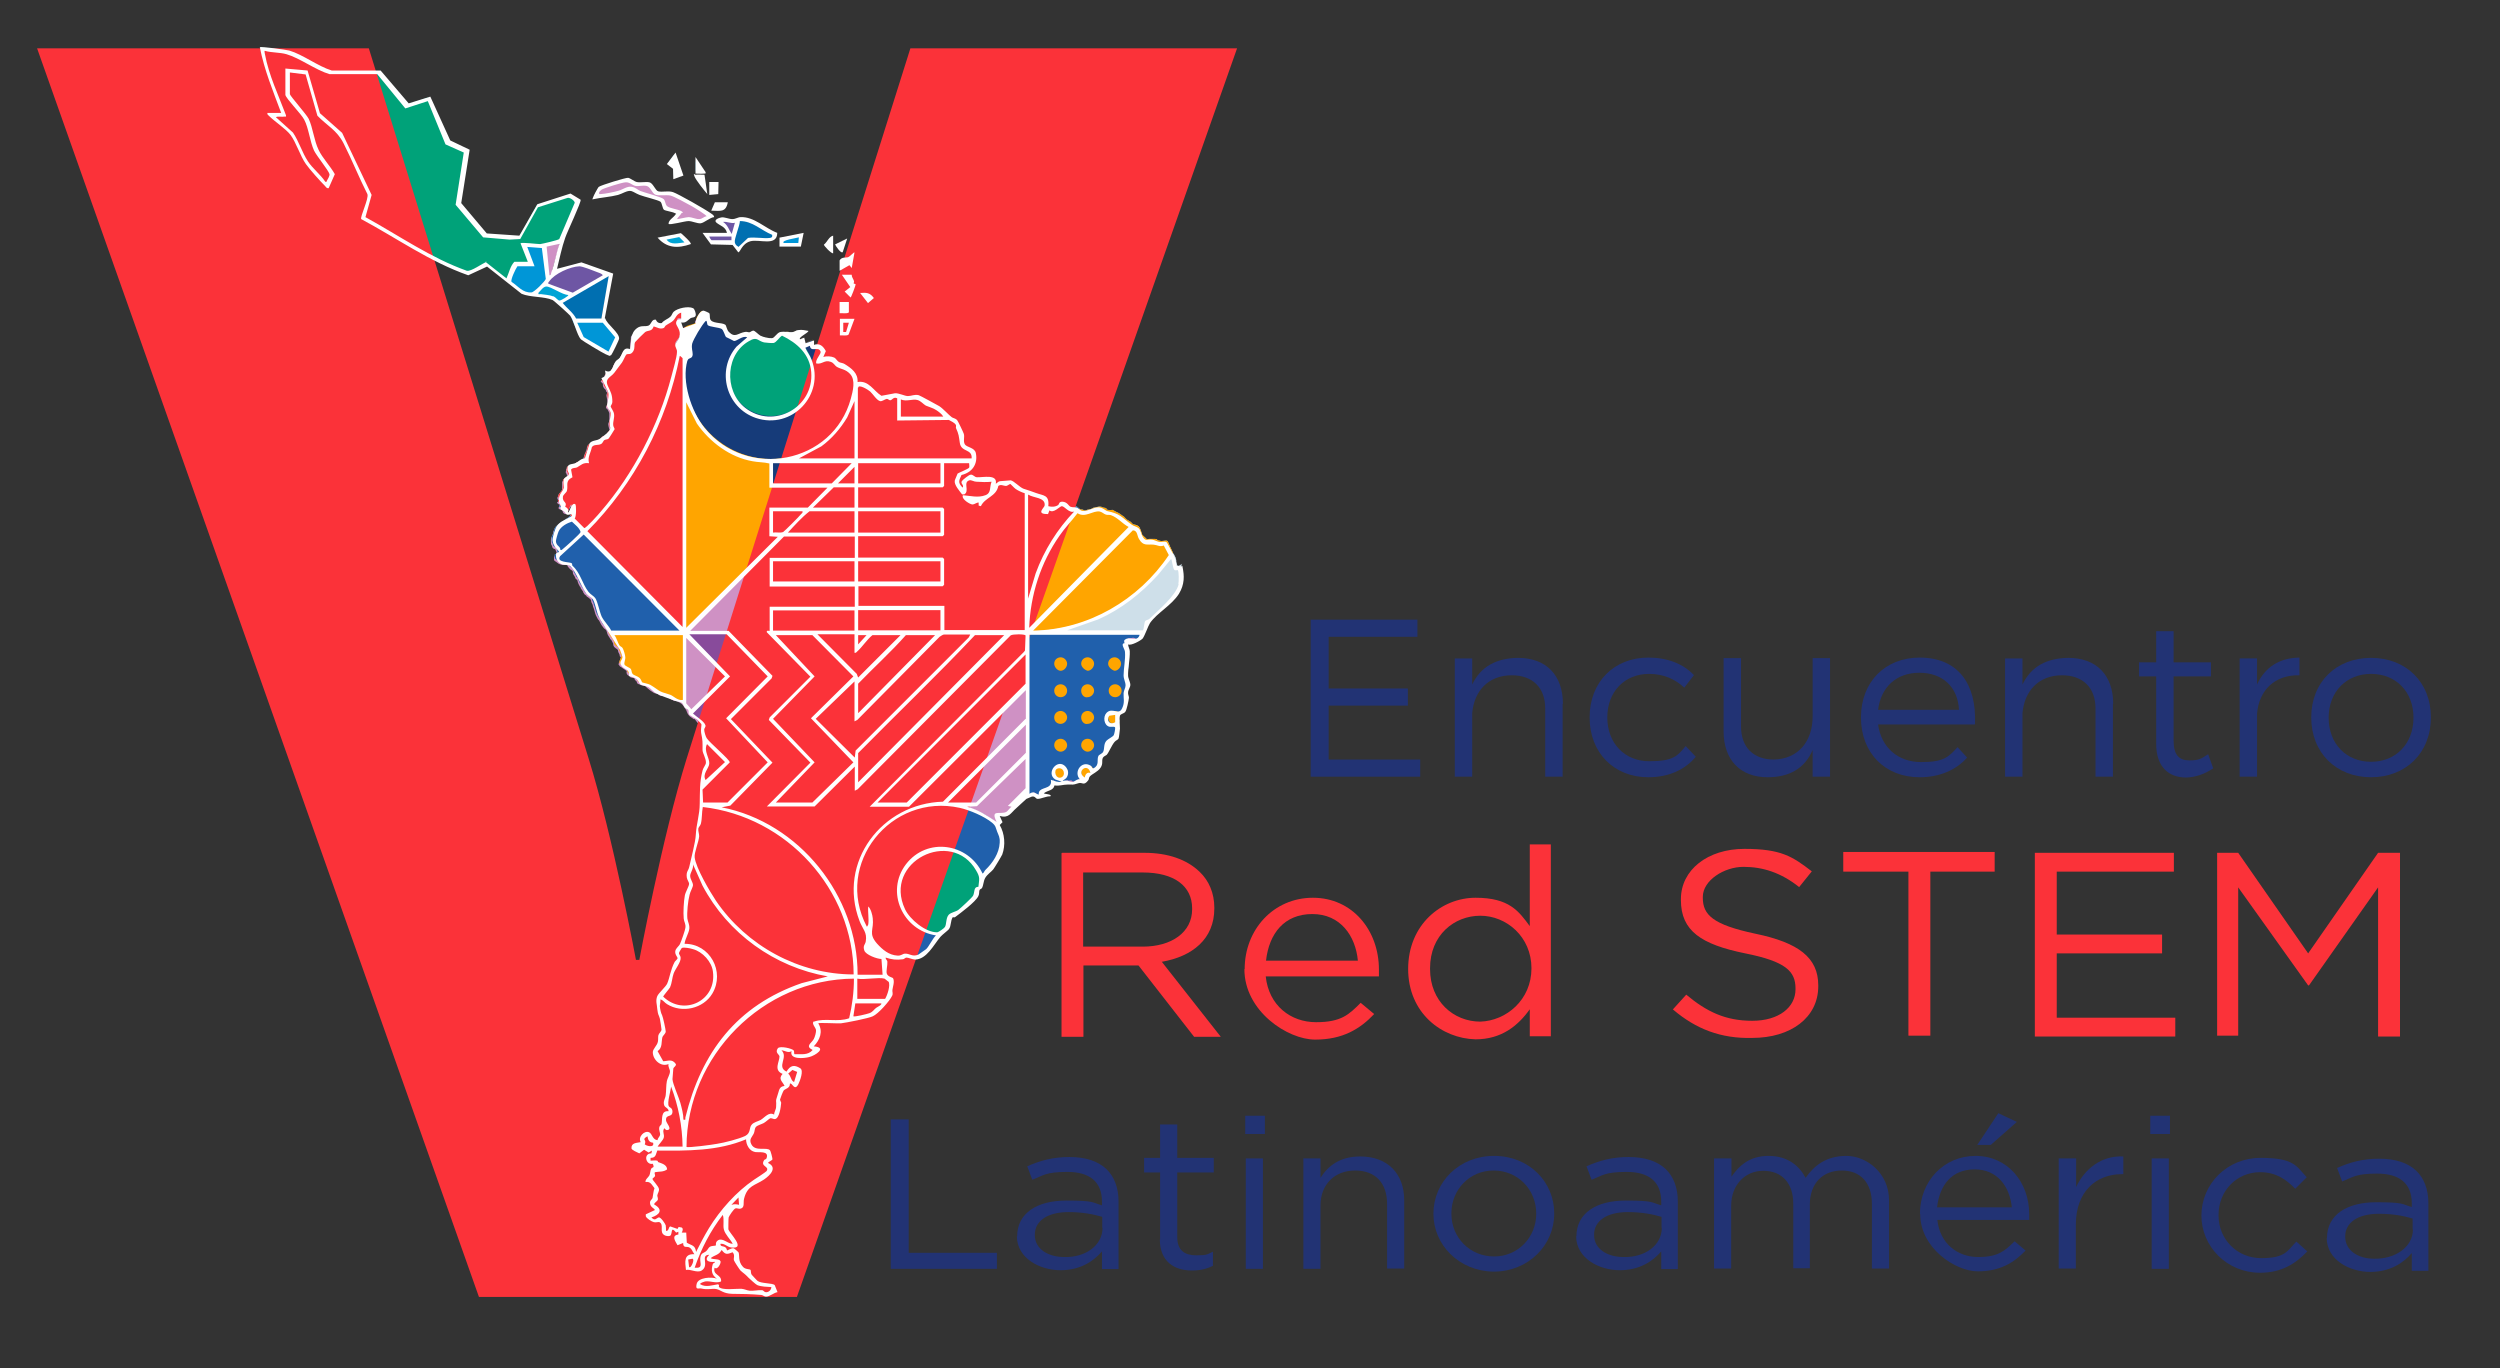 <svg xmlns="http://www.w3.org/2000/svg" xmlns:xlink="http://www.w3.org/1999/xlink" id="Capa_1" viewBox="0 0 890 487"><rect x="0" y="0" width="890" height="487" fill="#333333" stroke="none"/><defs><style> .st0 { fill: none; } .st1 { fill: #2060ac; } .st2 { fill: #6e56a4; } .st3 { fill: #00a279; } .st4 { fill: orange; } .st5 { fill: #fb3239; } .st6 { fill: #006fb1; } .st7 { fill: #fff; } .st8 { fill: #cedfe9; } .st9 { fill: #cf91c4; } .st10 { fill: #223374; } .st11 { fill: #163b79; } .st12 { fill: #884b9b; } .st13 { clip-path: url(#clippath); } .st14 { fill: #00a4d5; } .st15 { fill: #0096d7; } </style><clipPath id="clippath"><path class="st0" d="M243.2,110.4c-1.1,0-1.4,0-2.3.6-.8.6-1.7,1.1-1.7,1.7-.3.6,0,.8-1.4,1.4-1.1.6-.8.6-1.7,1.1-.8.8,0,.6-.8.8-1.1,0,.3.3-1.1,0-1.4-.3-1.1-.8-2.3-.6-.1.1,0-.1.2-.4.3-.4.6-.8-.5.6-1.4,1.6-1,1.5-1.3,1.4-.1,0-.4,0-1,0-1.7,0-2.3,0-2.8.6-.6.6-.8,1.1-1.4,1.7-.6.6,0-.3-.3,1.4-.3,1.7,0,3.1-.6,3.9q-.6.6-1.1.6c-.6,0-.8-.8-1.4.6-.8,1.1-1.1,2.3-1.7,2.8-.6.6-.6,0-1.1.8-.6.8-.3.8-.6,1.4,0,.3-.3.3-.3.3-.3,1.1-1.1,2.3-2.5,2,.3,1.1-.6,1.7-1.4,2.3.6.6.8.8.8.8v.6q0,.3.3.8c.3.6.8.6.8,1.1s.6.3.3,1.1c-.3.6,0,1.1,0,1.4s.3,1.4.3,2-.6.8-.6,1.4.3.3.6.8c.3.6.6,1.1.6,1.4v1.7c0,.6,0,1.1-.3,1.7-.3.6.3,2,.3,2.3.1.1.2,0,.3,0,.1,0,0,0-.3.5-.6.8-.8.8-1.1,1.4l-.6,1.1q-.8-.3-1.1,0t-.6.8c-.2.1-.3,0-.3,0,0,0,0,0-.3.2-.3.6.6,0-.3.6-.8.6-1.1.3-1.7.3-.3.3-.3,0-.6.3-.6.3-1.4.6-1.4,1.1s-.3,1.1-.3,1.7,0,.3-.3.3,0,.6-.3.8c0,0-.3.6-.3.8v.3c0,.3.3.8.3,1.1s-.6.3-.8.3-.6-.3-1.1,0c-.3.3-1.4.6-1.4.8l-.6.6c-.3.3-1.1,0-1.4.3-.1.1-.2,0-.3,0,0,0-.2,0-.3.2-.6.3-.6,0-.6.6s-.3.8,0,1.1q.3.6.3.8c0,.3.3,0,.3.6s.3,0-.6.6c-.8.6-1.1.8-1.4,1.1v1.7c0,.6,0,1.7-.3,2-.3.3-.6.8-1.1,1.4-.3.6-.3.3-.3.8s.6.6.3,1.1c-.3.6-.6,0-.3.6.3.6,1.4.6,1.1.8q-.3.3-.6.6c0,.3-.3.6.3.8.6.3,1.1.3,1.1.8s.6.8.6.8c0,0,.8.3.8,0,.3-.6.6-.8.6-1.1.3-.6.6-1.7.8-1.4.3.6-.3,2.5-.3,2.5,0,0,.6,0,.3.8-.3.8-1.7,1.7-1.7,1.7-.3,0-.6.3-.8.6-.3.3-.8.3-1.1.6-.3.3-.3.2-.3.2,0,0,0,0-.5.4-.8.8-1.1.8-1.4,1.4-.3.3-.6,1.7-.6,2s-.6.8-.6,1.4v.8c0,1.1,0,.8.3,1.4.3.6,0,.6.6,1.1.6.3.6,0,.8.6.3.8.3.6.3,1.1s.3.6-.3.8c-.6.6-.6,0-.6.6v.8c0,.6.6.6,1.1,1.1.6.6,1.7.8,2,.8h.6c.3,0,1.1,0,1.1.3s.6.8.8,1.1c.3.3,1.1.6,1.1,1.1s0,.6.3,1.1c.3.3.6,1.1.6,1.1,0,.3.8.6.8,1.1s.8,2,1.1,2.3q0,.3.3.6c.3.6.6.6.6,1.1.3.3.3.6.6.8.3.3.6.3.6.6.3.3.6.3.8.6.3.3.6.3.8.8,0,.6.3,1.1.6,1.7,0,.6.3.8.6,2,.3,1.4.8,2.3,1.1,2.8.3.6.3.3.6.8.3.6.8,1.7,1.4,2.3.3.6.8.6,1.1,1.1.3.6.3,1.1.6,1.7.3.6.8,1.1.8,1.4.3.3.3,0,.8,1.1.6.8,0,.8.6,1.7.8.8,1.4.8,1.4,1.4s.6,1.1.6,1.7.6.3.3,1.1q-.3.8-.6,1.4c0,.6-.3.6,0,.8q.3.6.8.8l2,1.4s-.3.8.3,1.4c.6.6.8,0,.8.6.3.6,1.7.3,1.7.8s.8.8.8,1.1c0,.6.6.8.8.8,1.4.8,2,.3,2.3.8.6.6,2.8,2.5,3.7,2.5s.8.6,1.7.8c.3.1.6,0,.8,0,.3,0,.6-.1.8,0,.6.6,1.4.8,1.7,1.1.3.3.8.3,1.1.6.6.3.8,0,1.4.3.3.3,1.1.3,2,1.4.8,1.1,1.4,2,1.4,2.3.6,1.7,1.7,2,2,2.3.6.5.7.4.7.3,0-.1,0-.3.7.8.3.3.3.6.6.6.8,1.1,1.1.8.8,1.1-.3.3-.6,1.1-.3,2,.3.8.3,2,.6,2.5,0,.6.3,1.1.3,1.4v1.4c0,.8-.3.8-.3,1.7s0,.6.3,1.4c.3.8.3-.3.6,1.4.3,1.7.6,1.7,0,2.5-.3.8-.6,1.1-.8,1.7-.6,2-.6,1.4-.6,2.8s.2.5.3.4c.2-.2.2-.3-.3,1.3-.8,2.8-.8,2-.8,2.8.3,2.3.3,2.5.3,3.1,0,2.3-.3,7.9-.8,8.7-.6.8-.8,1.1-.8,2.3s.8,1.1.3,2.3c-.6,1.1,0,.8-.6,2.3-.1.7-.1.6-.1.6s0,0-.1.8c-.3,1.4,0,1.4-.6,2.5-.1.5,0,.4,0,.3,0-.1,0-.3-.2.8-.6,2-.3.6-.6,2.5-.3,2,.6.6-.3,2l-.3.3c-.6,2.3-.3,2.3,0,3.4.3,1.1.8.6.6,1.7-.6,1.4-.6,1.7-.8,2.3l-.6,1.7c0,3.1-.6,4.2-.6,5.1.3.8,0,2,0,3.1s.6,1.1.6,2,.3,1.1,0,2q-.3.8-.6,1.7c-.3.8-.6,1.4-.8,2-.1.2,0,.2,0,.2,0,0,.2,0,0,.6-.3,1.1-.8,1.4-1.4,2.3-.6,1.1-.6.6-.6,1.7s.6.6.6,2c-.3,1.4-.6.8-1.1,2.3-.6,1.1-1.1,2.3-1.4,2.8-.6.6,0,1.1-.6,2.3-.6,1.4,0,1.4-.6,2.3-.6.8-.8.3-1.1,1.1-.3.8-.6,1.1-1.1,1.7-2,2.3-1.4,2.3-1.4,3.7s0,.6.3,2.3c.3,1.7-.6.6.3,1.7.8,1.1.8,1.7.8,2.3s.3,2.3.3,2.3c0,0,.3.8.3,1.1s0,0-.6,1.1c-.6.8-.6,0-.6.8l-.3.8s.3,1.1-.3,2.3c-.6,1.1-.3.8-.8,1.7-.6.8-.6,0-.6.8s0,1.4.3,2c.3.6.6.8.8,1.1.6.6.8.6,1.1.6q1.4.6,2,.3c.6-.3.6-.8,1.4-.3.8.6,1.4.3.8,1.1-.6.8-1.4,0-1.1.8.6,1.1.8.6.6,1.7-.3,1.1.3.6-.3,1.1-.6.6,0,.8,0,1.4s-.8.6-.8,1.1v1.4c0,.8.3.3,0,.8-.1.2-.1,0-.1-.3,0-.4,0-.8-.1.8-.3,2.5,0,2-.3,2.5-.3.6-.3,1.1-.3,1.7v.8c0,.8.6.8.8,1.1,1.1,1.1.6,1.7.3,2,0,0-1.4-.3-1.7.8-.3,2.5-.8,2.5-.3,2.5s1.7,1.7,1.1,1.7-.6-1.4-1.4-.6c-.8.8-.8,1.1-.8,1.4,0,.6.6.8.6,1.7s-.8,1.7-.8,1.7l-1.1,1.7s-1.1.8-.8.3c.3-.6.6-1.4,0-1.4-1.4-.3-2.3-1.1-1.4-1.4,0,0-1.1-1.4-1.4-1.1-1.4,1.1-2,1.4-1.7,2,0,.6.6.3.6.8q-.3.6-1.1.8c-.8.6-2.8.3-2.3,1.1.6.8,2,1.7,2.3,1.4.3-.3,1.7-1.7,1.7-1.7,0,0,1.1,0,1.1.6s-.6.6,0,.8c.3.1.8-.2,1.2-.6.5-.4,1-.8,1-.5,0,.8.3,0,0,1.1l-.3,1.1c-.3,1.1-1.7.3-2,1.1-.3.8,0,.8.6,1.7.3.4.8.3,1.3.1.5-.1.9-.3.9.1s-1.1,1.7,0,1.1c.8-.6.8-1.1,1.4-.6.6.6,2.3,1.1,1.7,1.4-1.4.8-2.8.6-2.8.6,0,0-1.1-.6-1.4.3-.3.8-.6,1.1,0,1.4l-1.7,2.3s1.4,0,1.7.8c0,.8,2,1.7,1.4,2.5-.6.8-.8,2.3-.8,2.3,0,0,.6.3.6.8-.3.6-.6,0-1.1.8-.6.8-.3,1.4,0,1.7.3.3,2,1.1,1.7,1.4-.3.6,0,.6-.8,1.1-.8.7-1.3.6-1.6.6-.2,0-.4,0-.7.2-.6.6-.8,0,0,.8.8.8,1.4,1.1,2.5,1.1s.8-1.4,1.4-.3c.6,1.1,1.4,1.4,1.4,2.3s-.3.8,0,1.7c0,.8.6,1.1.8,1.1s.8.6,1.1-.6c.3-1.1.3-1.7.6-1.7.3.3.8,0,1.4.3.3.3.8.8,1.1.6.3-.3.8-1.1.8-.6s-.3,1.4-.3,2.3-1.1.3-1.4.8c-.3.6.6.3.3,1.1,0,.4.2.3.3.2.2,0,.4-.2.2.6-.3.7,0,.3.6,0,.5-.4,1.1-.7,1.4-.2.6,1.1,1.4.8,2,1.4.6.6,1.4,0,1.4.8s.3,1.4.6,1.7c0,.3,1.4,1.4.6,1.4-.4.1-.8,0-1.1-.2-.4-.2-.8-.4-1.1,0-.8.8-.8,0-1.1,1.1-.3,1.1,0,.3.3,1.4.3.8-.8,1.4.6,1.7,1.4.3,2.5.3,3.1.6.6.3,1.7-.8,1.7-1.7s0-1.4-.3-2c-.3-.8.8-2,.8-2l1.1-.6,1.1-.8s-.8-.6.6-.8c1.4-.3,2,.3,2.3.3,0,0,1.1.6-.6,1.4-1.7.6-3.7,2.3-3.1,2.5.6.3,2.3.3,2.5.6.3,0,1.4-.3,1.4.3s-.8,1.4-.8,1.4c0,0-1.4-1.1-1.4.3v2.3c0,.8,2,1.1,2,1.7s1.1.6,0,.8c-1.1.3-2,0-2,0,0,0-3.1-.6-3.4,0-.3.3-1.1.3-1.7.8-.6.6-.8,1.7-.3,1.4.4-.1,1.1,0,1.8.3s1.2.4,1.3.3c.3-.3,1.4,0,2-.3.6,0,2-.3,2-.3,0,0,0,.6.8,1.1.6.6,1.7.6,2,.6.3-.3-1.1-.6.8,0h.6c.7.1,1.1,0,1.4,0,.3,0,.5-.1.8,0,.3.1.8,0,1.4-.1.5-.1,1-.3,1.2-.1,1.4.8,1.7.6,2.3.8.3.1.6,0,.8,0,.3,0,.6-.1.8,0,.6.3,1.7,0,1.7,0,0,0,1.7-.6,1.4,0-.3.6,1.4.6,2,.3.6-.3,2.3-1.1,2.3-1.1l-.6-.6s.8-1.1-.3-1.1-2.3-.6-3.4-.6-2.3-.6-2.3-.6c0,0-.8-1.1-1.4-1.7-.8-.6-.8-.3-1.1-.8-.3-.8,0-2-.8-1.7-.6.3-1.4-.3-1.7-.6-.6-.3-1.4-2.3-1.7-2.5-.3-.3-.6-.3-.6-1.4.3-.8.6-1.7,0-1.7s-.6-1.7-1.7-1.1c-.8.6-1.1.6-1.7.6s-.6-1.1-1.7-1.4c-1.1-.3-1.4-.6-1.4-1.1v-.6c0-.3.3-.3.6-.6.6-.3,1.1,0,2.3.6.8.6,1.7.8,2.5.8s1.1-.8.6-1.1c-.6-.6-1.4-2.3-2-2.8-.6-.8-1.1-2-1.1-2.3s.3-1.7,0-2.5c0-.6-.6-1.7,0-1.7s.3-.8,1.4-2c1.1-1.4,1.4-2,2.3-1.7.8.3,1.7,0,2-.3,0-.3-.3-2.3,0-2.5.3-.6,1.7-3.7,2.3-4.5.6-.8,1.1-.6,2-1.1.8-.6,1.7-.6,3.1-1.7,1.1-1.1,2.5-1.7,2.5-2.3s.6-1.1.3-1.4c-.3-.6,0-.6-1.1-.8-1.1-.3-.6-1.4.3-1.7.6-.6.8,0,.6-1.4-.3-1.1-.3-2-.8-2s-.8-.3-1.4-.3h-2.3c-.6,0-1.7-.3-2-.8-.3-.8-1.1-.8-1.1-2.3s.3-2.3.8-2.8c.6-.6.8-2,.8-2.3q0-.6.6-.8c.6-.3,1.7-1.1,1.7-1.1,0,0-.6.6,1.1-.3,1.7-.8,3.1-2.5,3.4-2.3.3.3.8,2,1.7-.3.8-2.3.8-3.9.8-3.9l-.6-1.1.8-1.4s.6-2.5.8-2.5c1.7-.6,2-1.4,2-1.4,0,0-1.7-1.7-1.7-2.3s.3-.8.8-.8.6-.6,1.1,0c1.1,1.4.6,2.3,1.4,2.3s.8,2.8,1.7-.6c.8-3.1,1.7-3.9.6-3.9s-1.7-1.4-2.5-.6c-.8.8-1.4,2-1.4,2-1.4-.3-2-.8-2.3-1.1,0-1.1-.6-1.1-.6-1.7,0-.8.6-1.4.6-2s0-.8.3-1.4c.3-.8-1.4-1.4-.8-2.3.6-.8,0-.6,1.7-.3,1.7.6,3.1,0,3.1.8-.3.8.3,1.7,1.4,1.7s1.7-.3,2.3-.3h1.7c.3,0,1.4-.6,1.7-.8.3-.6,3.1-.8,1.4-1.4-1.7-.6-2-.8-1.7-1.4.3-.6,1.4-1.4,1.4-1.4.6-2,.8-2.3.8-2.8s.8-.6,0-1.7c-.6-1.4-1.4-2-.8-2.3,2.3-.8,2-.3,3.1-.3h3.4s.6.3,2.3,0c1.7-.3,7.3-1.7,7.9-1.7s1.7-.3,1.7-.3c0,0,.8-.6,1.1-.3.3.3.8-.8,1.1-.8.3.3,1.1-.6,1.4-.8.3-.3.3-.6.8-.8.6-.3,1.1-.8,1.1-.8.8-1.1,1.4-2.3,1.4-2.3,0,0,.3-.8.8-1.1.6-.3.6-.6.6-1.1s-.3.3,0-1.4c.3-1.4.6-.6.3-2-.3-1.4.3-1.4-.8-1.7-.8-.3-1.1-.8-1.4-1.4-.1-.2-.1-.1-.1,0,0,.1,0,.3-.1-.5-.3-1.4.6-1.7.3-2.3-.3-.8.3-2.3-.3-2.3s0-1.7-1.1-1.4c-.8.3-3.4-1.1-3.9-1.4-.6-.3-.8-.6-1.1-.8-.3-.6-.6-.8-.3-1.7,0-.8.8.3.6-1.4-.3-1.7.6-2.3.6-2.8-.3-.3-.6-.6-.3-1.4.3-.8-.3-.6.3-1.1.6-.6.8-.6.6-1.7-.3-.8,0-1.7,0-2,0,0,.6,2,.3,3.1,0,1.1-.3,1.1-.3,2v3.1c-.6,1.4-1.1,1.7-.8,2.3.3.3,1.1,1.7,1.7,1.7.8-.3.6-.6,1.1-.3,1.4.6,2.3,0,2.3.6,0,.8.8,1.1,1.7,1.4.6.3,1.7.3,2.3.6,1.1.6.8.6,1.4.3h1.7c.6-.3.3-.6,1.1-.6.8.3,1.4,0,2,.3,1.4.8,3.7-.3,3.7-.3,0,0,.8-1.4,1.4-1.4s.6,0,1.4-1.1c.8-1.1,1.4-2.5,1.7-2.5.3-.3.6-.6,1.1-1.4.6-.8,1.1-1.4,1.7-2,.6-.6,1.7-1.4,1.7-1.4,0,0,.8-1.1.6-1.7,0-.6.3-1.4.6-2s.3-.8.6-1.1.3,0,.4,0c.2.2.4.3.4-.4.6-.3,2.5-1.4,2.5-1.4,0,0,.6-.8,1.4-1.4.8-.6,1.4-1.1,1.7-1.4.3,0,.8-.6,1.1-1.1.6-.6,1.4-1.1,1.4-2.3s0-1.4.6-1.7c.3-.3.6.3.8-1.4.6-1.7,0-1.7.8-2.5s.8-2,2.8-3.1c0,0,1.7-3.1,2.3-3.7.6-.8.6-.6.8-1.1.3-.6.6-1.7.6-2.3s.6-2.3.3-2.8c-.3-.3,0-2,0-2,0,0-.3-.8-.8-1.4-.3-.6,0-.6-.3-1.4-.6-.8-1.1-.8-.6-1.4.8-.6,1.4.3.8-1.1-.6-1.4-1.4-1.7-.6-2,.8-.3,2,0,2.5,0s.6,0,1.1-.6c0,0,.3-.3,1.1-1.1,2-2,3.7-2.8,3.7-2.8,1.1-1.1.8-1.4,1.1-1.7.6,0,.8-.6,1.4-.6s1.1-.3,1.7-.6c0,0,.8.3,1.1.8.6.6.3,0,.8,0,.8,0,2-.3,2-.3,0,0-2.3-.6-1.1-1.4,1.1-.8,1.1,0,2.3-.8,1.1-.8,1.4-.3,1.7-1.4.3-1.1,0-1.7.3-1.1.6.8.6.6,1.4.6s1.7-.3,2.3-.3,1.1-.6,1.4-.3c.1.1.4,0,.6,0,.2,0,.4-.1.6,0,.3.3.8.6,1.7.3.8-.6,1.1-1.1,1.4-.8.2.3.4.3.7.2.2,0,.4,0,.5,0,.3.3,1.1,0,1.4-.8.3-.8.6-1.7.8-1.7.6-.3.7-.3.7-.3,0,0,0,0,1.2-1.1,2-1.7,2.3-2,2.3-2.5s-.6-2,.3-2.5c.6-.6,1.7-1.1,1.7-2q.3-.8,1.7-2.5c1.4-1.7.6-2,1.4-2.5.2-.2.3,0,.4.2.2.4.2.8.4-1.6.3-3.7.6-3.4.3-4.2q-.3-.8,0-1.4c.3-.6-.3-1.1.8-1.4.8-.3,1.4-.8,1.4-1.1s.6-1.4.6-2,.6-2,.3-2.8c-.6-.8,0-1.7,0-2,.6-1.7.8-1.7.6-2.5,0-.8-.8-2-.8-3.1s.8-2.5.6-3.1.3-1.1,0-2.3c-.3-1.1,0-1.7,0-2.3s.3,0,0-1.4c-.3-1.4-1.4-1.7-.6-2,1.1-.3-.3,0,1.1-.3,1.4-.3,2,0,.8-.3-1.1-.6-1.7-.6-1.7-.6,0,0-.3-.3.8-.3s.8-.3,1.7,0c.8.3,0,.8.8.3.8-.6,1.7-.8,2-1.7,0-.8.8-1.7,1.1-2,.3-.3.6-.8.6-.8,0,0,0-.8.3-1.1,0-.3,0-1.4.6-1.4s.6,0,1.4-1.1c.8-1.1,3.9-3.7,4.8-4.5.8-.8,1.1-.6,1.7-1.4q.6-.8,1.4-2c.6-.8.8-.8,1.1-1.4.3-.3.3-1.1.6-1.7.3-.6.8-1.4.8-2v-2c0-.3,0-.6-.3-1.4,0-.8-.6-1.7,0-2.3-2,1.4-1.7.6-2-.3-.2-.5,0-.9-.2-1.2,0,0,0-.2-.1-.5q0-.3-.3-.6c0-.3-.3-.6-.6-1.1-2-3.9-1.7-4.5-2.5-4.5s-1.7.3-2.5,0c-.8,0-.6-.6-1.4-.6h-2.3s-.3.6-1.1-.3c-.8-.8-1.4-1.1-1.4-1.7-.3-.8-.6-2-1.1-2.5-.8-.6-1.7-.6-2-.8-.3,0-.6-.8-1.4-1.1-.8-.3-1.7-1.4-2-1.7-.3,0-1.1-.8-1.7-1.1s-1.7-.8-2-1.1c-.1-.1-.5,0-.9,0-.6,0-1.2,0-1.3-.2-.3-.6-.6-.6-1.1-.6-.6-.3-1.4-.6-2.3-.3-.8.3-1.1,0-2,.6-.8.6-.8,0-2,.6-.8.3-.8-.3-1.7-.3s-1.4-1.4-2.3-1.1c-1.1.3-1.1,0-1.7-.3-.6,0-.3-.8-1.4-1.1-1.1-.3-.8-1.1-1.7-.3-.8.8.3,0-.8.8-1.1.8-2.3.8-2.3.8-1.1,0-.3-.8-1.1,0-.8.8.3,1.1-.8,1.1s-1.4-.3-.6-1.4q.6-1.1.6-1.4c-.3-1.7-.6-1.7-1.1-2.3-.8-.8-1.1-.6-1.7-.6-.6-.3-1.4-.3-1.7-.6-.3-.6-.8-.3-1.1-.6-.3-.6-1.1-.6-1.7-.6-.6.3-1.4-.6-1.7-.6-.6,0-.8-.8-1.4-.8-.6.3-.6-.8-1.1-.8-.6.3-.6-.8-1.1-.8s-.8-.3-1.4.3c-.3.3-.4.2-.4,0,0,0-.1-.2-.4,0-.3.1-.5,0-.8,0-.3-.1-.6-.2-.9,0-.2.2-.4.2-.5.2-.2,0-.3,0-.6.6q-.6,1.1-1.4,2.3c-.8,1.4-.8.8-2,1.7-1.1.8-.6,0-1.1.8-.6.8-.3.6-.8.8-.3.3-.4.2-.5.2,0,0,0,0,0,.2,0-.5-.3-.9-.8-.6-.8.3-2.3.6-2.3.6,0,0-.6-.8-1.1-.8s-.6-.3-1.1-.8c-.7-.5,0-.3.8-.1.6.1,1.2.3,1.4.1h3.9c.8,0,2.5-1.1,2.5-1.1,0,0,.3-.3.6-.8,0-.6,0-.8.3-1.4.3-.6.3-1.4.3-1.7,0-.6.6-1.4-.3-1.4s-2.3.3-2.8,0c-.6,0-.8-.6-1.4,0-.8.3-.8,0-2.3-.3-1.4-.3-.6-1.4-2-.3-1.4,1.1-2,1.1-2,1.7s.6,0,.6,1.1,0,2.3-.3,2.3c-.6,0-.8-.8-.8-.8,0-.3-.6-.6-.8-1.1-.6-1.7-1.1-1.7-.8-2.3.6-.6.3-.6.8-1.4.6-.8-.6-.3.8-1.1q1.4-.6,2.3-1.1c.8-.6,1.1-.6,1.4-1.1.3-.6-.3-.8.3-1.7.2-.3.4-.2.5,0,.2.2.2.5,0-1.1,0,0-.3-1.4,0-1.7,0-.3-.3-.8-.6-1.1-.3,0-1.4-.8-1.7-.8s-.8-.8-1.4-.8-.3-.8-.6-1.4v-1.7c0-.6.3-1.1-.6-1.7-.8-.8-.3-1.4-.8-2-.6-.8.6-.6-.6-1.7-.8-1.4-2-1.1-2-1.1l-.6-.6c-.3-.6-.8-1.4-1.4-1.4-.6-.3-2.3-2-2.8-2.3-.6-.3-1.1-.6-2-.8-.8-.3-.8-1.1-1.7-.8-.8.3-.3-.8-1.1-.8s-.6-.6-1.1-.6-.6-.8-1.1-.6h-.3c-.6,0-1.4-.3-2,0-.6.3-.6,0-1.4.3-.4.1-.8,0-1.1-.3-.3-.2-.6-.4-.9-.3-.6.6.3-.3-1.1-.3s-1.7-.3-2.3,0c-.8.3-.6.8-.8.8-.6,0,0-1.1-1.4-.6-1.4.6-1.1.3-1.7.6-.3.3-.6,0-.6,0,0-.3-.3-.3-.6-.6-1.4-.8-1.4-1.1-2-2-.6-.8-2.8-2.3-3.1-2.3,0,0,0-.6-.8-.3-.8,0-1.7.6-2,0-.3-1.4,0-.8-.3-1.7,0-.8-.6-1.1-.8-1.7-.3-.6,0-1.1-.8-1.4-.8-.3-1.1-.3-1.4-.8-.3-.6-.8-.8-1.4-.8-.6-.3-.8-.6-1.1-.6h-.6c-.6,0-.3-.6-.8-.8-.6-.3-.8-1.1-1.7-1.1s-1.7-.3-2.3,0c-1.7,1.1-2.5,1.1-2.3.6q.3-.6.8-1.4c.6-.8,1.1-1.7,1.1-1.7-1.1-1.1-.8-1.7-1.7-1.7s-.6-.6-1.4,0c-.8.3-.8,0-1.1-.6-.3-.6.3-1.1,0-1.1s-.8.6-1.7.8c-.6.6-1.4.3-1.4,0v-1.4s-1.7.8-1.7.3c-.3-.8-.3-1.1,0-1.4.1-.2-.2-.1-.4,0-.3.1-.5.3.6-.5.8-.6,1.4-.8,1.7-1.1-1.1,0-2.5-.3-2.8,0-.3.6-1.7.6-2.3.6s-.3-.6-1.7,0c-.5.1-.8,0-.9,0-.3-.1-.5-.3-1.6.6l-1.7,1.7s-2-.3-2.5-.3c-.6.3-.8-.3-2.3-.6-1.1-.3-.6-.6-1.4-.8-.8-.3-.6-1.4-1.4-.8q-.8.6-2,.6c-1.1,0,.8-.8-1.7,0-2.5.8-2,1.7-3.4.8-1.4-.8-.6-.8-1.4-.8h-.3c-.3-.8-1.1-1.7-1.1-1.7,0,0,.3-1.4-.6-1.4s-2.3-.6-3.1-.6-1.1-.6-1.7-.6,0-.6-.6-1.4c-.6-.6.6-1.7-.6-1.7s-1.1-1.1-2,0c-.8,1.1-1.4,2-1.4,2.5s1.1.3,0,1.1c-1.4.8-2,.6-3.1,1.1-1.1.6-1.4.6-1.7,1.4q-.3.6,0,1.4c0,.8,2,.8,2,2.3s.6.6.3,2.3c0,1.7,1.1,1.4,0,2.5-1.1.8-1.4.3-2.3,0-.6-.3-1.7-2-2-2.8,0-.8-1.4-.3.3-2.3,1.7-2,.6-5.4.6-5.6s-.8,0-.8-.8,0-1.1.8-1.1,1.7.3,2.3-.3c.6-.6,1.4-1.1,1.1-1.7-.3-.6.3.6.3.6,0,0,.6.3.8,0,.3,0,0-.3,0-.8s0-1.4-.8-1.4h-2.3Z"></path></clipPath></defs><g><path class="st9" d="M418.4,201.7c-.3-.6,0-1.1-.3-1.4,0,.3.3.3,0-.3q0-.3-.3-.6c0-.3-.3-.6-.6-1.1-2-3.9-1.7-4.5-2.5-4.5s-1.7.3-2.5,0c-.8,0-.6-.6-1.4-.6h-2.3s-.3.6-1.1-.3c-.8-.8-1.4-1.1-1.4-1.7-.3-.8-.6-2-1.1-2.5-.8-.6-1.7-.6-2-.8-.3,0-.6-.8-1.4-1.1-.8-.3-1.7-1.4-2-1.7-.3,0-1.1-.8-1.7-1.1-.6-.3-1.7-.8-2-1.1-.3-.3-2,.3-2.3-.3-.3-.6-.6-.6-1.1-.6-.6-.3-1.4-.6-2.3-.3-.8.3-1.1,0-2,.6-.8.6-.8,0-2,.6-.8.3-.8-.3-1.7-.3s-1.4-1.4-2.3-1.1c-1.1.3-1.1,0-1.7-.3-.6,0-.3-.8-1.4-1.1-1.1-.3-.8-1.1-1.7-.3-.8.8.3,0-.8.8-1.1.8-2.3.8-2.3.8-1.1,0-.3-.8-1.1,0-.8.8.3,1.1-.8,1.1s-1.4-.3-.6-1.4q.6-1.1.6-1.4c-.3-1.7-.6-1.7-1.1-2.3-.8-.8-1.1-.6-1.7-.6-.6-.3-1.4-.3-1.7-.6-.3-.6-.8-.3-1.1-.6-.3-.6-1.1-.6-1.7-.6-.6.3-1.4-.6-1.7-.6-.6,0-.8-.8-1.4-.8-.6.3-.6-.8-1.1-.8-.6.3-.6-.8-1.1-.8s-.8-.3-1.4.3c-.6.6-.3-.3-.8,0-.6.3-1.1-.6-1.7,0-.6.6-.6-.3-1.1.8q-.6,1.1-1.4,2.3c-.8,1.4-.8.8-2,1.7-1.1.8-.6,0-1.1.8-.6.8-.3.6-.8.8-.6.6-.6-.3-.6.6v.8s.3-2.3-.8-1.7c-.8.3-2.3.6-2.3.6,0,0-.6-.8-1.1-.8s-.6-.3-1.1-.8c-1.1-.8,1.7.3,2.3,0h3.9c.8,0,2.5-1.1,2.5-1.1,0,0,.3-.3.6-.8,0-.6,0-.8.3-1.4.3-.6.3-1.4.3-1.7,0-.6.6-1.4-.3-1.4s-2.3.3-2.8,0c-.6,0-.8-.6-1.4,0-.8.3-.8,0-2.3-.3-1.4-.3-.6-1.4-2-.3-1.4,1.1-2,1.1-2,1.7s.6,0,.6,1.1,0,2.3-.3,2.3c-.6,0-.8-.8-.8-.8,0-.3-.6-.6-.8-1.1-.6-1.7-1.1-1.7-.8-2.3.6-.6.3-.6.8-1.4.6-.8-.6-.3.8-1.1q1.4-.6,2.3-1.1c.8-.6,1.1-.6,1.4-1.1.3-.6-.3-.8.3-1.7.6-.8.8,1.4.6-1.1,0,0-.3-1.4,0-1.7,0-.3-.3-.8-.6-1.1-.3,0-1.4-.8-1.7-.8s-.8-.8-1.4-.8-.3-.8-.6-1.4v-1.7c0-.6.3-1.1-.6-1.7-.8-.8-.3-1.4-.8-2-.6-.8.6-.6-.6-1.7-.8-1.4-2-1.1-2-1.1l-.6-.6c-.3-.6-.8-1.4-1.4-1.4-.6-.3-2.3-2-2.8-2.3-.6-.3-1.1-.6-2-.8-.8-.3-.8-1.1-1.7-.8-.8.3-.3-.8-1.1-.8s-.6-.6-1.1-.6-.6-.8-1.1-.6h-.3c-.6,0-1.4-.3-2,0-.6.3-.6,0-1.4.3-.8.3-1.4-.8-2-.6-.6.6.3-.3-1.1-.3s-1.7-.3-2.3,0c-.8.3-.6.8-.8.8-.6,0,0-1.1-1.4-.6-1.4.6-1.1.3-1.7.6-.3.3-.6,0-.6,0,0-.3-.3-.3-.6-.6-1.4-.8-1.4-1.1-2-2-.6-.8-2.8-2.3-3.1-2.3,0,0,0-.6-.8-.3-.8,0-1.7.6-2,0-.3-1.4,0-.8-.3-1.7,0-.8-.6-1.1-.8-1.7-.3-.6,0-1.1-.8-1.4s-1.1-.3-1.4-.8c-.3-.6-.8-.8-1.4-.8-.6-.3-.8-.6-1.1-.6h-.6c-.6,0-.3-.6-.8-.8-.6-.3-.8-1.1-1.7-1.1s-1.7-.3-2.3,0c-1.7,1.1-2.5,1.1-2.3.6q.3-.6.8-1.4c.6-.8,1.1-1.7,1.1-1.7-1.1-1.1-.8-1.7-1.7-1.7s-.6-.6-1.4,0c-.8.3-.8,0-1.1-.6-.3-.6.3-1.1,0-1.1s-.8.6-1.7.8c-.6.6-1.4.3-1.4,0v-1.4s-1.7.8-1.7.3c-.3-.8-.3-1.1,0-1.4.3-.6-1.7.8.3-.6.8-.6,1.4-.8,1.7-1.1-1.1,0-2.5-.3-2.8,0-.3.6-1.7.6-2.3.6s-.3-.6-1.7,0c-1.4.3-.8-.8-2.5.6l-1.7,1.7s-2-.3-2.5-.3c-.6.3-.8-.3-2.3-.6-1.1-.3-.6-.6-1.4-.8-.8-.3-.6-1.4-1.4-.8q-.8.6-2,.6c-1.1,0,.8-.8-1.7,0-2.5.8-2,1.7-3.4.8-1.4-.8-.6-.8-1.4-.8h-.3c-.3-.8-1.1-1.7-1.1-1.7,0,0,.3-1.4-.6-1.4s-2.3-.6-3.1-.6-1.1-.6-1.7-.6,0-.6-.6-1.4c-.6-.6.6-1.7-.6-1.7s-1.1-1.1-2,0c-.8,1.1-1.4,2-1.4,2.5s1.1.3,0,1.1c-1.4.8-2,.6-3.1,1.1-1.1.6-1.4.6-1.7,1.4q-.3.6,0,1.4c0,.8,2,.8,2,2.3s.6.6.3,2.3c0,1.7,1.1,1.4,0,2.5-1.1.8-1.4.3-2.3,0-.6-.3-1.7-2-2-2.8,0-.8-1.4-.3.3-2.3,1.7-2,.6-5.4.6-5.6s-.8,0-.8-.8,0-1.1.8-1.1,1.7.3,2.3-.3c.6-.6,1.4-1.1,1.1-1.7-.3-.6.3.6.3.6,0,0,.6.3.8,0,.3,0,0-.3,0-.8s0-1.4-.8-1.4h-2.3c-1.1,0-1.4,0-2.3.6-.8.6-1.7,1.1-1.7,1.7-.3.6,0,.8-1.4,1.4-1.1.6-.8.6-1.7,1.1-.8.8,0,.6-.8.8-1.1,0,.3.3-1.1,0-1.4-.3-1.1-.8-2.3-.6-.3.3,1.4-2-.3.3-2,2.3-.3,1.1-2.3,1.4-1.7,0-2.3,0-2.8.6-.6.6-.8,1.1-1.4,1.7-.6.6,0-.3-.3,1.4-.3,1.7,0,3.1-.6,3.9q-.6.6-1.1.6c-.6,0-.8-.8-1.4.6-.8,1.1-1.1,2.3-1.7,2.8-.6.6-.6,0-1.1.8-.6.8-.3.8-.6,1.4,0,.3-.3.3-.3.3-.3,1.1-1.1,2.3-2.5,2,.3,1.1-.6,1.7-1.4,2.3.6.6.8.8.8.8v.6q0,.3.3.8c.3.6.8.6.8,1.1s.6.3.3,1.1c-.3.6,0,1.1,0,1.4s.3,1.4.3,2-.6.8-.6,1.4.3.3.6.8c.3.6.6,1.1.6,1.4v1.7c0,.6,0,1.1-.3,1.7-.3.6.3,2,.3,2.3.3.3.6-.3,0,.6-.6.8-.8.8-1.1,1.4l-.6,1.1q-.8-.3-1.1,0t-.6.8c-.6.3,0-.3-.6.3-.3.6.6,0-.3.6-.8.6-1.1.3-1.7.3-.3.3-.3,0-.6.3-.6.3-1.4.6-1.4,1.1s-.3,1.1-.3,1.7,0,.3-.3.3,0,.6-.3.8c0,0-.3.6-.3.8v.3c0,.3.3.8.3,1.1s-.6.3-.8.3-.6-.3-1.1,0c-.3.3-1.4.6-1.4.8l-.6.6c-.3.3-1.1,0-1.4.3-.3.3-.3-.3-.6.3-.6.3-.6,0-.6.6s-.3.8,0,1.1q.3.6.3.8c0,.3.3,0,.3.6s.3,0-.6.6c-.8.6-1.1.8-1.4,1.1v1.7c0,.6,0,1.7-.3,2-.3.3-.6.8-1.1,1.4-.3.6-.3.3-.3.8s.6.6.3,1.1-.6,0-.3.6c.3.6,1.4.6,1.1.8q-.3.3-.6.6c0,.3-.3.6.3.8.6.3,1.1.3,1.1.8s.6.8.6.8c0,0,.8.3.8,0,.3-.6.6-.8.6-1.1.3-.6.6-1.7.8-1.4.3.6-.3,2.5-.3,2.5,0,0,.6,0,.3.8-.3.8-1.7,1.7-1.7,1.7-.3,0-.6.3-.8.6-.3.3-.8.3-1.1.6-.6.6,0-.3-.8.6-.8.8-1.1.8-1.4,1.4-.3.3-.6,1.7-.6,2s-.6.8-.6,1.4v.8c0,1.1,0,.8.3,1.4.3.6,0,.6.6,1.1.6.3.6,0,.8.6.3.8.3.6.3,1.1s.3.6-.3.8c-.6.6-.6,0-.6.6v.8c0,.6.6.6,1.1,1.1.6.6,1.7.8,2,.8h.6c.3,0,1.1,0,1.1.3s.6.8.8,1.1,1.1.6,1.1,1.1,0,.6.3,1.1c.3.3.6,1.1.6,1.1,0,.3.8.6.8,1.1s.8,2,1.1,2.3q0,.3.3.6c.3.6.6.6.6,1.1.3.3.3.6.6.8.3.3.6.3.6.6.3.3.6.3.8.6.3.3.6.3.8.8,0,.6.3,1.1.6,1.7,0,.6.3.8.6,2,.3,1.4.8,2.3,1.1,2.8.3.6.3.3.6.8.3.6.8,1.7,1.4,2.3.3.6.8.6,1.1,1.1.3.6.3,1.1.6,1.7.3.6.8,1.1.8,1.4.3.3.3,0,.8,1.1.6.8,0,.8.6,1.7.8.8,1.4.8,1.4,1.4s.6,1.1.6,1.7.6.3.3,1.1q-.3.8-.6,1.4c0,.6-.3.6,0,.8q.3.6.8.8l2,1.4s-.3.8.3,1.4c.6.6.8,0,.8.6.3.6,1.7.3,1.7.8s.8.8.8,1.1c0,.6.6.8.8.8,1.4.8,2,.3,2.3.8.6.6,2.8,2.5,3.7,2.5s.8.6,1.7.8c.6.3,1.1-.3,1.7,0,.6.6,1.4.8,1.7,1.1.3.3.8.3,1.1.6.6.3.8,0,1.4.3.3.3,1.1.3,2,1.4.8,1.1,1.4,2,1.4,2.3.6,1.7,1.7,2,2,2.3,1.4,1.1,0-.8,1.4,1.1.3.3.3.6.6.6.8,1.1,1.1.8.8,1.1-.3.3-.6,1.1-.3,2,.3.8.3,2,.6,2.5,0,.6.3,1.1.3,1.4v1.4c0,.8-.3.8-.3,1.7s0,.6.3,1.4c.3.8.3-.3.6,1.4.3,1.7.6,1.7,0,2.5-.3.8-.6,1.1-.8,1.7-.6,2-.6,1.4-.6,2.8s.8-1.1,0,1.7c-.8,2.8-.8,2-.8,2.8.3,2.3.3,2.5.3,3.1,0,2.3-.3,7.9-.8,8.7-.6.8-.8,1.1-.8,2.3s.8,1.1.3,2.3c-.6,1.1,0,.8-.6,2.3-.3,1.4,0-.3-.3,1.4-.3,1.4,0,1.4-.6,2.5-.3,1.1.3-.8-.3,1.1-.6,2-.3.6-.6,2.5-.3,2,.6.6-.3,2l-.3.3c-.6,2.3-.3,2.3,0,3.4.3,1.1.8.6.6,1.7-.6,1.4-.6,1.7-.8,2.3l-.6,1.7c0,3.1-.6,4.2-.6,5.1.3.8,0,2,0,3.1s.6,1.1.6,2,.3,1.1,0,2q-.3.8-.6,1.7c-.3.8-.6,1.4-.8,2-.3.6.3-.3,0,.8-.3,1.1-.8,1.4-1.4,2.3-.6,1.1-.6.6-.6,1.7s.6.6.6,2c-.3,1.4-.6.8-1.1,2.3-.6,1.1-1.1,2.3-1.4,2.8-.6.6,0,1.1-.6,2.3-.6,1.4,0,1.4-.6,2.3-.6.8-.8.3-1.1,1.1-.3.8-.6,1.1-1.1,1.7-2,2.3-1.4,2.3-1.4,3.7s0,.6.3,2.3c.3,1.7-.6.6.3,1.7.8,1.1.8,1.7.8,2.3s.3,2.3.3,2.3c0,0,.3.8.3,1.1s0,0-.6,1.1c-.6.8-.6,0-.6.8l-.3.8s.3,1.1-.3,2.3c-.6,1.1-.3.8-.8,1.7s-.6,0-.6.8,0,1.4.3,2c.3.6.6.8.8,1.1.6.6.8.6,1.1.6q1.4.6,2,.3c.6-.3.6-.8,1.4-.3.8.6,1.4.3.8,1.1-.6.8-1.4,0-1.1.8.6,1.1.8.6.6,1.7-.3,1.1.3.6-.3,1.1-.6.6,0,.8,0,1.4s-.8.6-.8,1.1v1.4c0,.8.3.3,0,.8-.3.6,0-2-.3.6-.3,2.5,0,2-.3,2.5-.3.6-.3,1.1-.3,1.7v.8c0,.8.6.8.8,1.1,1.1,1.1.6,1.7.3,2,0,0-1.4-.3-1.7.8-.3,2.5-.8,2.5-.3,2.5s1.7,1.7,1.1,1.7-.6-1.4-1.4-.6c-.8.8-.8,1.1-.8,1.4,0,.6.6.8.6,1.7s-.8,1.7-.8,1.7l-1.1,1.7s-1.1.8-.8.3c.3-.6.6-1.4,0-1.4-1.4-.3-2.3-1.1-1.4-1.4,0,0-1.1-1.4-1.4-1.1-1.4,1.1-2,1.4-1.7,2,0,.6.6.3.6.8q-.3.6-1.1.8c-.8.6-2.8.3-2.3,1.1.6.8,2,1.7,2.3,1.4l1.7-1.7s1.1,0,1.1.6-.6.6,0,.8c.6.3,2.3-1.7,2.3-1.1,0,.8.3,0,0,1.1l-.3,1.1c-.3,1.1-1.7.3-2,1.1-.3.8,0,.8.6,1.7.6.8,2.3-.6,2.3.3s-1.1,1.7,0,1.1c.8-.6.8-1.1,1.4-.6.6.6,2.3,1.1,1.7,1.4-1.4.8-2.8.6-2.8.6,0,0-1.1-.6-1.4.3-.3.8-.6,1.1,0,1.4l-1.7,2.3s1.4,0,1.7.8c0,.8,2,1.7,1.4,2.5s-.8,2.3-.8,2.3c0,0,.6.3.6.8-.3.6-.6,0-1.1.8-.6.8-.3,1.4,0,1.7.3.3,2,1.1,1.7,1.4-.3.6,0,.6-.8,1.1-1.4,1.1-1.7.3-2.3.8-.6.6-.8,0,0,.8.8.8,1.4,1.1,2.5,1.1s.8-1.4,1.4-.3c.6,1.1,1.4,1.4,1.4,2.3s-.3.8,0,1.7c0,.8.6,1.1.8,1.1s.8.6,1.1-.6.3-1.7.6-1.7c.3.3.8,0,1.4.3.3.3.8.8,1.1.6s.8-1.1.8-.6-.3,1.4-.3,2.3-1.1.3-1.4.8.6.3.3,1.1c0,.8.8-.6.6.8-.6,1.4,1.4-1.4,2-.3.6,1.1,1.4.8,2,1.4.6.6,1.4,0,1.4.8s.3,1.4.6,1.7c0,.3,1.4,1.4.6,1.4-.8.3-1.7-.8-2.3-.3-.8.8-.8,0-1.1,1.1-.3,1.1,0,.3.3,1.4.3.8-.8,1.4.6,1.7,1.4.3,2.5.3,3.1.6.6.3,1.7-.8,1.7-1.7s0-1.4-.3-2c-.3-.8.8-2,.8-2l1.1-.6,1.1-.8s-.8-.6.6-.8c1.4-.3,2,.3,2.3.3,0,0,1.1.6-.6,1.4-1.7.6-3.7,2.3-3.1,2.5.6.3,2.3.3,2.5.6.3,0,1.4-.3,1.4.3s-.8,1.4-.8,1.4c0,0-1.4-1.1-1.4.3v2.3c0,.8,2,1.1,2,1.7s1.1.6,0,.8c-1.1.3-2,0-2,0,0,0-3.1-.6-3.4,0-.3.3-1.1.3-1.7.8-.6.6-.8,1.7-.3,1.4.8-.3,2.8.8,3.1.6.3-.3,1.4,0,2-.3.6,0,2-.3,2-.3,0,0,0,.6.8,1.1.6.6,1.7.6,2,.6.3-.3-1.1-.6.8,0h.6c1.4.3,1.7-.3,2.3,0,.6.3,2.3-.6,2.5-.3,1.4.8,1.7.6,2.3.8.6.3,1.1-.3,1.7,0,.6.3,1.7,0,1.7,0,0,0,1.7-.6,1.4,0-.3.6,1.4.6,2,.3.6-.3,2.3-1.1,2.3-1.1l-.6-.6s.8-1.1-.3-1.1-2.3-.6-3.4-.6-2.3-.6-2.3-.6c0,0-.8-1.1-1.4-1.7-.8-.6-.8-.3-1.1-.8-.3-.8,0-2-.8-1.7-.6.3-1.4-.3-1.7-.6-.6-.3-1.4-2.3-1.7-2.5-.3-.3-.6-.3-.6-1.4.3-.8.6-1.7,0-1.7s-.6-1.7-1.7-1.1c-.8.6-1.1.6-1.7.6s-.6-1.1-1.7-1.4c-1.1-.3-1.4-.6-1.4-1.1v-.6c0-.3.3-.3.6-.6.6-.3,1.1,0,2.3.6.8.6,1.7.8,2.5.8s1.1-.8.6-1.1c-.6-.6-1.4-2.3-2-2.8-.6-.8-1.1-2-1.1-2.3s.3-1.7,0-2.5c0-.6-.6-1.7,0-1.7s.3-.8,1.4-2c1.1-1.4,1.4-2,2.3-1.7.8.3,1.7,0,2-.3,0-.3-.3-2.3,0-2.5.3-.6,1.7-3.7,2.3-4.5.6-.8,1.1-.6,2-1.1.8-.6,1.7-.6,3.1-1.7,1.1-1.1,2.5-1.7,2.5-2.3s.6-1.1.3-1.4c-.3-.6,0-.6-1.1-.8-1.1-.3-.6-1.4.3-1.7.6-.6.8,0,.6-1.4-.3-1.1-.3-2-.8-2s-.8-.3-1.4-.3h-2.3c-.6,0-1.7-.3-2-.8-.3-.8-1.1-.8-1.1-2.3s.3-2.3.8-2.8c.6-.6.8-2,.8-2.3q0-.6.6-.8c.6-.3,1.7-1.1,1.7-1.1,0,0-.6.6,1.1-.3,1.7-.8,3.1-2.5,3.4-2.3.3.3.8,2,1.7-.3.8-2.3.8-3.9.8-3.9l-.6-1.1.8-1.4s.6-2.5.8-2.5c1.7-.6,2-1.4,2-1.4,0,0-1.7-1.7-1.7-2.3s.3-.8.8-.8.6-.6,1.1,0c1.1,1.4.6,2.3,1.4,2.3s.8,2.8,1.7-.6c.8-3.1,1.7-3.9.6-3.9s-1.7-1.4-2.5-.6c-.8.8-1.4,2-1.4,2-1.4-.3-2-.8-2.3-1.1,0-1.1-.6-1.1-.6-1.7,0-.8.6-1.4.6-2s0-.8.3-1.4c.3-.8-1.4-1.4-.8-2.3.6-.8,0-.6,1.7-.3,1.7.6,3.1,0,3.1.8-.3.8.3,1.7,1.4,1.7s1.7-.3,2.3-.3h1.7c.3,0,1.4-.6,1.7-.8.3-.6,3.1-.8,1.4-1.4-1.7-.6-2-.8-1.7-1.4.3-.6,1.4-1.4,1.4-1.4.6-2,.8-2.3.8-2.8s.8-.6,0-1.7c-.6-1.4-1.4-2-.8-2.3,2.3-.8,2-.3,3.1-.3h3.4s.6.3,2.3,0c1.7-.3,7.3-1.7,7.9-1.7s1.7-.3,1.7-.3c0,0,.8-.6,1.1-.3.3.3.8-.8,1.1-.8.3.3,1.1-.6,1.4-.8s.3-.6.8-.8c.6-.3,1.1-.8,1.1-.8.8-1.1,1.4-2.3,1.4-2.3,0,0,.3-.8.8-1.1.6-.3.6-.6.6-1.1s-.3.3,0-1.4c.3-1.4.6-.6.3-2-.3-1.4.3-1.4-.8-1.7-.8-.3-1.1-.8-1.4-1.4-.3-.6,0,.8-.3-.6-.3-1.4.6-1.7.3-2.3-.3-.8.3-2.3-.3-2.3s0-1.7-1.1-1.4c-.8.3-3.4-1.1-3.9-1.4s-.8-.6-1.1-.8c-.3-.6-.6-.8-.3-1.7,0-.8.8.3.6-1.4-.3-1.7.6-2.3.6-2.8-.3-.3-.6-.6-.3-1.4.3-.8-.3-.6.3-1.1.6-.6.8-.6.6-1.7-.3-.8,0-1.7,0-2,0,0,.6,2,.3,3.1,0,1.1-.3,1.1-.3,2v3.1c-.6,1.4-1.1,1.7-.8,2.3.3.3,1.1,1.7,1.7,1.7.8-.3.6-.6,1.1-.3,1.4.6,2.3,0,2.3.6,0,.8.8,1.1,1.7,1.4.6.3,1.7.3,2.3.6,1.1.6.8.6,1.4.3h1.7c.6-.3.3-.6,1.1-.6.8.3,1.4,0,2,.3,1.4.8,3.7-.3,3.7-.3,0,0,.8-1.4,1.4-1.4s.6,0,1.4-1.1c.8-1.1,1.4-2.5,1.7-2.5.3-.3.6-.6,1.1-1.4.6-.8,1.1-1.4,1.7-2s1.7-1.4,1.7-1.4c0,0,.8-1.1.6-1.7,0-.6.3-1.4.6-2,.3-.6.3-.8.6-1.1.3-.3.8.8.8-.3.6-.3,2.5-1.4,2.5-1.4,0,0,.6-.8,1.4-1.4.8-.6,1.4-1.1,1.7-1.4.3,0,.8-.6,1.1-1.1.6-.6,1.4-1.1,1.4-2.3s0-1.4.6-1.7c.3-.3.6.3.8-1.4.6-1.7,0-1.7.8-2.5.8-.8.8-2,2.8-3.1,0,0,1.7-3.1,2.3-3.7.6-.8.6-.6.8-1.1.3-.6.6-1.7.6-2.3s.6-2.3.3-2.8c-.3-.3,0-2,0-2,0,0-.3-.8-.8-1.4-.3-.6,0-.6-.3-1.4-.6-.8-1.1-.8-.6-1.4.8-.6,1.4.3.8-1.1-.6-1.4-1.4-1.7-.6-2,.8-.3,2,0,2.5,0s.6,0,1.1-.6c0,0,.3-.3,1.1-1.1,2-2,3.7-2.8,3.7-2.8,1.1-1.1.8-1.4,1.1-1.7.6,0,.8-.6,1.4-.6s1.1-.3,1.7-.6c0,0,.8.3,1.1.8.6.6.3,0,.8,0,.8,0,2-.3,2-.3,0,0-2.3-.6-1.1-1.4,1.1-.8,1.1,0,2.3-.8,1.1-.8,1.4-.3,1.7-1.4.3-1.1,0-1.7.3-1.1.6.8.6.6,1.4.6s1.7-.3,2.3-.3,1.1-.6,1.4-.3.8-.3,1.1,0c.3.3.8.6,1.7.3.8-.6,1.1-1.1,1.4-.8.3.6.8,0,1.1.3.3.3,1.1,0,1.4-.8.3-.8.6-1.7.8-1.7,1.4-.8,0,.6,2-1.4,2-1.7,2.3-2,2.3-2.5s-.6-2,.3-2.5c.6-.6,1.7-1.1,1.7-2q.3-.8,1.7-2.5c1.4-1.7.6-2,1.4-2.5.6-.6.6,2.3.8-1.4.3-3.7.6-3.4.3-4.2q-.3-.8,0-1.4c.3-.6-.3-1.1.8-1.4.8-.3,1.4-.8,1.4-1.1s.6-1.4.6-2,.6-2,.3-2.8c-.6-.8,0-1.7,0-2,.6-1.7.8-1.7.6-2.5,0-.8-.8-2-.8-3.1s.8-2.5.6-3.1.3-1.1,0-2.3c-.3-1.1,0-1.7,0-2.3s.3,0,0-1.4c-.3-1.4-1.4-1.7-.6-2,1.1-.3-.3,0,1.1-.3,1.4-.3,2,0,.8-.3-1.1-.6-1.7-.6-1.7-.6,0,0-.3-.3.8-.3s.8-.3,1.7,0c.8.3,0,.8.8.3.8-.6,1.7-.8,2-1.7,0-.8.8-1.7,1.1-2,.3-.3.6-.8.6-.8,0,0,0-.8.3-1.1,0-.3,0-1.4.6-1.4s.6,0,1.4-1.1c.8-1.1,3.9-3.7,4.8-4.5.8-.8,1.1-.6,1.7-1.4q.6-.8,1.4-2c.6-.8.8-.8,1.1-1.4.3-.3.3-1.1.6-1.7.3-.6.8-1.4.8-2v-2c0-.3,0-.6-.3-1.4,0-.8-.6-1.7,0-2.3-2,1.4-1.7.6-2-.3"></path><g class="st13"><rect class="st4" x="182.7" y="225" width="61.1" height="61.1"></rect><path class="st1" d="M335.6,347.5c16.9,0,30.7-13.8,30.7-30.7s-13.8-30.7-30.7-30.7-30.7,13.8-30.7,30.7c.3,16.9,13.8,30.7,30.7,30.7"></path><path class="st3" d="M335.6,332.3c8.4,0,15.2-6.8,15.2-15.2s-6.8-15.2-15.2-15.2-15.2,6.8-15.2,15.2,6.8,15.2,15.2,15.2"></path><polygon class="st4" points="351.1 454.8 335.6 470.3 320.4 454.8 304.9 470.3 304.9 454.8 320.4 439.6 335.6 454.8 351.1 439.6 366.3 454.8 366.3 470.3 351.1 454.8"></polygon><polygon class="st4" points="335.6 439.6 320.4 424.4 304.9 439.6 304.9 424.4 320.4 408.9 335.6 424.4 351.1 408.9 366.3 424.4 366.3 439.6 351.1 424.4 335.6 439.6"></polygon><polygon class="st12" points="259.3 270.9 243.8 255.4 259.3 240.2 243.8 224.7 259.3 224.7 274.5 240.2 259.3 255.4 274.5 270.9 259.3 286.1 243.8 286.1 259.3 270.9"></polygon><polygon class="st12" points="274.5 255.4 289.7 240.2 274.5 224.7 289.7 224.7 305.2 240.2 289.7 255.4 305.2 270.9 289.7 286.1 274.5 286.1 289.7 270.9 274.5 255.4"></polygon><polygon class="st11" points="366.3 293.7 373.9 286.1 381.5 293.7 373.9 301.6 366.3 293.7"></polygon><rect class="st11" x="368.5" y="303.8" width="10.8" height="10.8" transform="translate(-109.1 355) rotate(-45)"></rect><polygon class="st11" points="373.9 332.3 366.3 324.4 373.9 316.8 381.5 324.4 373.9 332.3"></polygon><rect class="st11" x="368.5" y="334.5" width="10.8" height="10.8" transform="translate(-130.8 363.9) rotate(-45)"></rect><polygon class="st11" points="381.5 293.7 389.4 286.1 397 293.7 389.4 301.6 381.5 293.7"></polygon><polygon class="st11" points="381.5 309.2 389.4 301.6 397 309.2 389.4 316.8 381.5 309.2"></polygon><polygon class="st11" points="389.4 316.8 397 324.4 389.4 332.3 381.5 324.4 389.4 316.8"></polygon><polygon class="st11" points="381.5 339.9 389.4 332.3 397 339.9 389.4 347.5 381.5 339.9"></polygon><polygon class="st11" points="397 293.7 404.6 286.1 412.2 293.7 404.6 301.6 397 293.7"></polygon><rect class="st11" x="399.2" y="303.8" width="10.8" height="10.8" transform="translate(-100.2 376.7) rotate(-45)"></rect><polygon class="st11" points="412.2 324.4 404.6 332.3 397 324.4 404.6 316.8 412.2 324.4"></polygon><rect class="st11" x="399.2" y="334.5" width="10.8" height="10.8" transform="translate(-121.9 385.7) rotate(-45)"></rect><polygon class="st11" points="419.8 286.1 427.7 293.7 419.8 301.6 412.2 293.7 419.8 286.1"></polygon><polygon class="st11" points="419.8 301.6 427.7 309.2 419.8 316.8 412.2 309.2 419.8 301.6"></polygon><polygon class="st11" points="419.8 316.8 427.7 324.4 419.8 332.3 412.2 324.4 419.8 316.8"></polygon><polygon class="st11" points="427.7 339.9 419.8 347.5 412.2 339.9 419.8 332.3 427.7 339.9"></polygon><path class="st4" d="M243.8,439.6c-16.9,0-30.7-13.8-30.7-30.7h-30.4c0,33.8,27.3,61.4,61.1,61.4v-30.7Z"></path><path class="st3" d="M305.2,439.6c-16.9,0-30.7,13.8-30.7,30.7h-30.7c0-33.8,27.3-61.4,61.1-61.4v30.7h.3Z"></path><rect class="st5" x="304.9" y="400.2" width="122.5" height="8.7"></rect><rect class="st5" x="304.9" y="382.7" width="122.5" height="8.7"></rect><rect class="st5" x="304.9" y="347.5" width="122.5" height="8.7"></rect><rect class="st5" x="304.9" y="365" width="122.5" height="8.7"></rect><polygon class="st5" points="360.7 286.1 366.3 280.5 366.3 286.1 360.7 286.1"></polygon><polygon class="st5" points="366.3 230.9 366.3 243.3 323.5 286.1 311.1 286.1 366.3 230.9"></polygon><polygon class="st5" points="310.8 224.7 305.2 230.7 305.2 224.7 310.8 224.7"></polygon><polygon class="st5" points="347.7 224.7 360.1 224.7 305.2 279.9 305.2 267.5 347.7 224.7"></polygon><polygon class="st5" points="322.9 224.7 335.3 224.7 305.2 255.2 305.2 242.8 322.9 224.7"></polygon><path class="st4" d="M243.8,408.9h0c0-33.8,27.3-61.4,61.1-61.4.3,33.8-27.3,61.4-61.1,61.4"></path><path class="st8" d="M243.8,286.1h0c33.8,0,61.1,27.6,61.1,61.4-33.5,0-61.1-27.6-61.1-61.4"></path><path class="st11" d="M427.7,408.9c0,33.8-27.6,61.1-61.4,61.1v-61.1h61.4Z"></path><path class="st3" d="M182.7,224.7c33.8,0,61.1,27.6,61.1,61.4h-61.1v-61.4Z"></path><path class="st11" d="M182.7,347.5c33.8,0,61.1-27.6,61.1-61.4h-61.1v61.4Z"></path><path class="st5" d="M182.7,347.5c33.8,0,61.1,27.6,61.1,61.4h-61.1v-61.4Z"></path><rect class="st1" x="366.3" y="224.7" width="61.1" height="61.4"></rect><path class="st4" d="M375.3,236.3c0-1.4,1.1-2.3,2.3-2.3s2.3,1.1,2.3,2.3-1.1,2.5-2.3,2.5-2.3-1.4-2.3-2.5"></path><path class="st4" d="M377.6,243.6c1.2,0,2.3,1,2.3,2.3s-1,2.3-2.3,2.3-2.3-1-2.3-2.3,1-2.3,2.3-2.3"></path><path class="st4" d="M375.3,255.4c0-1.4,1.1-2.3,2.3-2.3s2.3,1.1,2.3,2.3-1.1,2.3-2.3,2.3-2.3-.8-2.3-2.3"></path><path class="st4" d="M375.3,265.3c0-1.4,1.1-2.3,2.3-2.3s2.3,1.1,2.3,2.3-1.1,2.3-2.3,2.3-2.3-1.1-2.3-2.3"></path><path class="st4" d="M380.1,274.9c0,1.4-1.1,2.3-2.3,2.3s-2.3-1.1-2.3-2.3,1.1-2.5,2.3-2.5,2.3,1.1,2.3,2.5"></path><path class="st4" d="M384.9,236.3c0-1.4,1.1-2.3,2.3-2.3s2.3,1.1,2.3,2.3-1.1,2.5-2.3,2.5c-1.1-.3-2.3-1.4-2.3-2.5"></path><path class="st4" d="M384.9,245.9c0-1.4,1.1-2.3,2.3-2.3s2.3,1.1,2.3,2.3-1.1,2.3-2.3,2.3c-1.1.3-2.3-.8-2.3-2.3"></path><path class="st4" d="M384.9,255.4c0-1.4,1.1-2.3,2.3-2.3s2.3,1.1,2.3,2.3-1.1,2.3-2.3,2.3c-1.1.3-2.3-.8-2.3-2.3"></path><path class="st4" d="M384.9,265.3c0-1.4,1.1-2.3,2.3-2.3s2.3,1.1,2.3,2.3-1.1,2.3-2.3,2.3c-1.1,0-2.3-1.1-2.3-2.3"></path><path class="st4" d="M384.9,274.9c0-1.4,1.1-2.5,2.3-2.5s2.3,1.1,2.3,2.5-1.1,2.3-2.3,2.3-2.3-.8-2.3-2.3"></path><path class="st4" d="M394.5,236.3c0-1.4,1.1-2.3,2.3-2.3s2.3,1.1,2.3,2.3-1.1,2.5-2.3,2.5c-1.1-.3-2.3-1.4-2.3-2.5"></path><path class="st4" d="M397,243.6c1.2,0,2.3,1,2.3,2.3s-1,2.3-2.3,2.3-2.3-1-2.3-2.3,1-2.3,2.3-2.3"></path><path class="st4" d="M394.5,255.4c0-1.4,1.1-2.3,2.3-2.3s2.3,1.1,2.3,2.3-1.1,2.3-2.3,2.3c-1.1.3-2.3-.8-2.3-2.3"></path><path class="st4" d="M394.5,265.3c0-1.4,1.1-2.3,2.3-2.3s2.3,1.1,2.3,2.3-1.1,2.3-2.3,2.3c-1.1,0-2.3-1.1-2.3-2.3"></path><path class="st4" d="M394.5,274.9c0-1.4,1.1-2.5,2.3-2.5s2.3,1.1,2.3,2.5-1.1,2.3-2.3,2.3-2.3-.8-2.3-2.3"></path><path class="st4" d="M404.3,236.3c0-1.4,1.1-2.3,2.3-2.3s2.3,1.1,2.3,2.3-1.1,2.5-2.3,2.5c-1.4-.3-2.3-1.4-2.3-2.5"></path><path class="st4" d="M406.6,243.6c1.2,0,2.3,1,2.3,2.3s-1,2.3-2.3,2.3-2.3-1-2.3-2.3,1-2.3,2.3-2.3"></path><path class="st4" d="M404.3,255.4c0-1.4,1.1-2.3,2.3-2.3s2.3,1.1,2.3,2.3-1.1,2.3-2.3,2.3c-1.4.3-2.3-.8-2.3-2.3"></path><path class="st4" d="M404.3,265.3c0-1.4,1.1-2.3,2.3-2.3s2.3,1.1,2.3,2.3-1.1,2.3-2.3,2.3c-1.4,0-2.3-1.1-2.3-2.3"></path><path class="st4" d="M404.3,274.9c0-1.4,1.1-2.5,2.3-2.5s2.3,1.1,2.3,2.5-1.1,2.3-2.3,2.3-2.3-.8-2.3-2.3"></path><path class="st4" d="M413.9,236.3c0-1.4,1.1-2.3,2.3-2.3s2.3,1.1,2.3,2.3-1.1,2.5-2.3,2.5c-1.1-.3-2.3-1.4-2.3-2.5"></path><path class="st4" d="M416.1,243.6c1.2,0,2.3,1,2.3,2.3s-1,2.3-2.3,2.3-2.3-1-2.3-2.3,1-2.3,2.3-2.3"></path><path class="st4" d="M413.9,255.4c0-1.4,1.1-2.3,2.3-2.3s2.3,1.1,2.3,2.3-1.1,2.3-2.3,2.3c-1.1.3-2.3-.8-2.3-2.3"></path><path class="st4" d="M413.9,265.3c0-1.4,1.1-2.3,2.3-2.3s2.3,1.1,2.3,2.3-1.1,2.3-2.3,2.3c-1.1,0-2.3-1.1-2.3-2.3"></path><path class="st4" d="M413.9,274.9c0-1.4,1.1-2.5,2.3-2.5s2.3,1.1,2.3,2.5-1.1,2.3-2.3,2.3-2.3-.8-2.3-2.3"></path><path class="st7" d="M182.7,255.4c16.9,0,30.7,13.8,30.7,30.7s-13.8,30.7-30.7,30.7v-61.4Z"></path><path class="st12" d="M243.8,358.5c6.2,0,11-5.1,11-11s-5.1-11-11-11-11,5.1-11,11,5.1,11,11,11"></path><rect class="st3" x="305.2" y="102" width="61.1" height="61.4"></rect><rect class="st7" x="320.4" y="117.2" width="31" height="31"></rect><path class="st8" d="M182.7,208.1c36.6-21.1,61.1-60.8,61.1-106.2h-61.1v106.2Z"></path><rect class="st8" x="366" y="163.4" width="61.7" height="61.7"></rect><polygon class="st1" points="366.3 224.7 427.7 163.6 305.2 163.6 305.2 224.7 366.3 224.7"></polygon><path class="st4" d="M366.3,224.7h0c0-33.8,27.3-61.4,61.1-61.4.3,33.8-27.3,61.4-61.1,61.4"></path><path class="st1" d="M366.3,102h0c33.8,0,61.1,27.6,61.1,61.4-33.5,0-61.1-27.3-61.1-61.4"></path><polygon class="st4" points="243.8 102.2 244.4 102 305.2 102 305.2 163.6 243.8 224.7 243.8 102.2"></polygon><path class="st11" d="M274.5,163.4c16.9,0,30.7-13.8,30.7-30.7s-13.8-30.7-30.7-30.7-30.7,13.8-30.7,30.7,13.8,30.7,30.7,30.7"></path><path class="st3" d="M274.5,148.1c8.4,0,15.2-6.8,15.2-15.2s-6.8-15.2-15.2-15.2-15.2,6.8-15.2,15.2,6.8,15.2,15.2,15.2"></path><polygon class="st1" points="182.7 224.7 243.8 224.7 243.8 224.5 183 163.4 182.7 163.6 182.7 224.7"></polygon><polygon class="st11" points="182.7 224.7 214 224.7 183 193.8 182.7 193.8 182.7 224.7"></polygon><polygon class="st5" points="243.8 224.5 183 163.4 243.8 102.2 243.8 224.5"></polygon><rect class="st11" x="274.8" y="163.4" width="61.1" height="8.7"></rect><rect class="st11" x="274.8" y="180.8" width="61.1" height="8.7"></rect><rect class="st11" x="274.8" y="216" width="61.1" height="8.7"></rect><rect class="st11" x="274.8" y="198.6" width="61.1" height="8.7"></rect></g><polygon class="st9" points="211.4 69.9 219.6 68.5 223.8 66.8 227.5 68.5 235.4 71 236.5 73.8 241.5 75.5 238.7 78.6 239.9 78.6 244.9 77.7 248.9 78.6 252.8 76.6 246.3 72.7 238.2 68.5 233.4 68.5 230.6 65.1 225.8 65.1 223 63.7 217.9 65.1 213.1 66.8 211.4 69.9"></polygon><polygon class="st14" points="244.6 86.2 241.8 83.4 235.1 84.8 238.5 87 241.5 87 244.6 86.2"></polygon><polygon class="st15" points="277.9 85.1 277.9 87 284.4 87 285.2 83.4 277.9 85.1"></polygon><polygon class="st15" points="303.2 114.1 299.3 114.1 299.3 118.9 301.2 118.9 303.2 114.1"></polygon><polygon class="st15" points="239.9 55.2 237.9 58 239.9 59.2 239.9 62.5 242.1 61.7 241 58.9 239.9 55.2"></polygon><polygon class="st15" points="247.7 57.5 247.7 60.9 250 60.9 247.7 57.5"></polygon><rect class="st15" x="252.8" y="65.1" width="2" height="3.4"></rect><polygon class="st15" points="257.9 72.4 254.8 72.4 253.7 74.1 257 74.1 257.9 72.4"></polygon><polygon class="st15" points="250 62.5 247.7 62.5 250.6 66.8 250 62.5"></polygon><polygon class="st6" points="308.9 104.8 307.2 104.8 308.9 107 310 105.9 308.9 104.8"></polygon><rect class="st2" x="299.3" y="108.2" width="2" height="2.5"></rect><polygon class="st2" points="303.2 102.2 301.2 103.7 302.4 104.8 303.2 102.2"></polygon><polygon class="st2" points="300.4 98.3 302.4 101.1 303.2 100.3 302.4 98.3 300.4 98.3"></polygon><polygon class="st14" points="299.3 93 299.3 95.2 301.2 94.1 300.4 92.1 299.3 93"></polygon><polygon class="st14" points="303.2 91 301.8 92.1 302.7 93.8 303.2 91"></polygon><polygon class="st9" points="295.6 85.1 293.9 87 295.6 88.7 295.6 85.1"></polygon><polygon class="st9" points="300.4 85.9 297.9 87 299.3 88.7 300.4 85.9"></polygon><polygon class="st2" points="260.7 78.6 256.5 77.7 255.3 78.6 257.9 80.3 259.6 83.4 255.6 83.4 250.6 83.4 252.8 86.2 260.4 86.2 262.4 78 260.7 78.6"></polygon><polygon class="st6" points="270.3 80.3 267.7 78.6 263.2 77.7 262.4 78 260.4 86.2 262.4 88.7 266 85.1 274.5 85.1 275.6 83.4 270.3 80.3"></polygon><polygon class="st6" points="214 113.8 217.1 97.7 215.9 97.5 198.5 107.9 203 112.1 203.8 114.1 214.2 114.1 214 113.8"></polygon><polygon class="st15" points="214.2 114.1 203.8 114.1 206.6 120.3 215.1 125.3 216.5 125.9 219.3 120 214.2 114.1"></polygon><polygon class="st3" points="188.9 93.8 186.1 87 192.3 87.3 199.6 85.6 199.9 84.5 205.5 71.3 202.7 69.3 191.1 73 184.7 84.5 172.3 83.7 162.7 72.4 165.8 53.2 159 50.4 152.3 34.7 144.4 37.5 134.5 25.4 117.1 25.4 101.6 18 92.6 16.9 94.8 26.2 100.5 40.6 95.7 40.6 103.3 47.3 108.4 57.2 115.7 65.6 117.6 61.7 111.7 53 108.4 42 101.6 33.3 101.6 24.5 108.4 25.4 112.6 40.6 120.5 47.3 130.9 69.3 128.3 77.2 153.4 91.8 166.1 97.2 172.6 93.8 180.4 100 183 93.8 188.9 93.8"></polygon><polygon class="st15" points="192.3 87.3 186.1 87 188.9 93.8 183 93.8 180.4 100 185.2 103.9 189.5 104.8 194.5 99.4 193.1 87.3 192.3 87.3"></polygon><polygon class="st9" points="196.5 96.6 199.6 85.6 193.1 87.3 194.5 99.4 197.6 96.3 196.5 96.6"></polygon><polygon class="st14" points="189.5 104.8 196.2 105.9 198.5 107.9 203.5 105.1 193.1 100.8 189.5 104.8"></polygon><polygon class="st2" points="206.1 93.8 197.6 96.3 193.1 100.8 203.5 105.1 215.9 97.5 206.1 93.8"></polygon></g><g><path class="st5" d="M378,303.6h29.4c8.4,0,15.1,2.4,19.6,6.7,3.4,3.2,5.3,7.7,5.3,12.8v.3c0,10.9-7.8,17.1-18.7,19l21,26.7h-9.5l-19.8-25.4h-19.6v25.4h-7.8v-65.4h.3ZM406.8,337c10.3,0,17.6-5.1,17.6-13.3v-.3c0-8-6.4-12.8-17.6-12.8h-21.2v26.4h21.2Z"></path><path class="st5" d="M443.1,345h0c0-14.1,10.3-25.4,24.3-25.4s23.5,11.5,23.5,25.6v2.4h-40.3c1.1,10.4,8.9,16.3,17.9,16.3s11.7-2.7,15.9-6.9l4.8,4c-5,5.3-11.2,9.1-21,9.1s-25.2-10.1-25.2-25.1M483.4,342c-.8-8.8-6.2-16.6-16.2-16.6s-15.4,6.9-16.5,16.6h32.7Z"></path><path class="st5" d="M501.3,345h0c0-16,12-25.4,24-25.4s15.4,4.8,19.3,10.1v-29.1h7.5v68.3h-7.5v-9.6c-4.2,5.9-10.1,10.7-19.3,10.7-12-.3-24-9.3-24-25.1M545.2,344.7h0c0-11.2-8.9-18.7-18.2-18.7s-17.9,6.9-17.9,18.7v.3c0,11.5,8.4,18.7,17.9,18.7,9.2-.3,18.2-7.7,18.2-19"></path><path class="st5" d="M595.5,359.4l4.8-5.3c7.3,6.1,14,9.3,23.5,9.3s15.4-4.8,15.4-11.2v-.3c0-6.1-3.4-9.6-17.9-12.5-15.7-3.2-22.9-8-22.9-19v-.3c0-10.4,9.5-17.9,22.6-17.9s17.1,2.7,24,8l-4.5,5.6c-6.4-5.1-12.9-7.2-19.8-7.2s-14.5,4.8-14.5,10.7v.3c0,6.1,3.6,9.6,18.7,12.8,15.4,3.2,22.4,8.5,22.4,18.4v.3c0,11.2-9.8,18.4-23.5,18.4-11.2.3-20.1-3.2-28.2-10.1"></path><polygon class="st5" points="679.1 310.3 656.2 310.3 656.2 303.3 710.1 303.3 710.1 310.3 687.2 310.3 687.2 368.7 679.4 368.7 679.4 310.3 679.1 310.3"></polygon><polygon class="st5" points="724.4 303.6 773.9 303.6 773.9 310.3 732.2 310.3 732.2 332.7 769.7 332.7 769.7 339.4 732.2 339.4 732.2 362.3 774.4 362.3 774.4 369 724.4 369 724.4 303.6"></polygon><polygon class="st5" points="789 303.6 796.8 303.6 821.7 339.4 846.6 303.6 854.4 303.6 854.4 369 846.6 369 846.6 315.9 822 350.8 821.7 350.8 796.8 315.9 796.8 368.7 789.3 368.7 789.3 303.6 789 303.6"></polygon><polygon class="st10" points="317.1 398.5 323.5 398.5 323.5 446 354.9 446 354.9 451.7 317.1 451.7 317.1 398.5"></polygon><path class="st10" d="M362.1,440.2h0c0-8.5,7.3-12.8,17.5-12.8s9.1.7,12.7,1.7v-1.3c0-7.2-4.5-10.6-12.3-10.6s-8.6,1.3-12.5,2.8l-1.8-4.8c4.5-2,9.1-3.3,15-3.3s10.2,1.5,13.2,4.3c2.7,2.6,4.3,6.5,4.3,11.5v24.1h-5.9v-6.3c-3,3.5-7.7,6.7-14.8,6.7s-15.5-4.1-15.5-12.2M392.4,437.1v-3.9c-3-.9-7-1.7-12-1.7-7.7,0-12,3.3-12,8v.2c0,5,4.8,7.8,10.5,7.8,7.5.2,13.6-4.1,13.6-10.4"></path><path class="st10" d="M413,441.3v-23.9h-5.7v-5.2h5.7v-11.9h6.1v11.9h13v5.2h-13v23c0,4.8,2.7,6.5,6.8,6.5s3.9-.4,5.9-1.3v5c-2,1.1-4.5,1.7-7.5,1.7-6.4,0-11.4-3.3-11.4-11.1"></path><path class="st10" d="M443.3,397.2h7v6.5h-7v-6.5ZM443.5,412.4h6.1v39.3h-6.1v-39.3Z"></path><path class="st10" d="M464,412.4h6.1v6.9c2.7-4.3,7-7.6,14.1-7.6,10,0,15.7,6.3,15.7,15.6v24.3h-6.1v-23c0-7.4-4.1-11.9-11.4-11.9s-12.3,5-12.3,12.4v22.6h-6.1v-39.3Z"></path><path class="st10" d="M510.3,432.1h0c0-11.3,9.1-20.6,21.6-20.6s21.4,9.3,21.4,20.4v.2c0,11.1-9.1,20.6-21.6,20.6-12.3-.2-21.4-9.5-21.4-20.6M546.9,432.1h0c0-8.7-6.6-15.4-15.2-15.4s-15,6.9-15,15.2v.2c0,8.5,6.6,15.2,15.2,15.2s15-6.9,15-15.2"></path><path class="st10" d="M561.2,440.2h0c0-8.5,7.3-12.8,17.5-12.8s9.1.7,12.7,1.7v-1.3c0-7.2-4.5-10.6-12.3-10.6s-8.6,1.3-12.5,2.8l-1.8-4.8c4.5-2,9.1-3.3,15-3.3s10.2,1.5,13.2,4.3c2.7,2.6,4.3,6.5,4.3,11.5v24.1h-5.9v-6.3c-3,3.5-7.7,6.7-14.8,6.7s-15.5-4.1-15.5-12.2M591.5,437.1v-3.9c-3-.9-7-1.7-12-1.7-7.7,0-12,3.3-12,8v.2c0,5,4.8,7.8,10.5,7.8,7.5.2,13.6-4.1,13.6-10.4"></path><path class="st10" d="M610.3,412.4h6.1v6.5c2.7-3.9,6.4-7.4,13.2-7.4s10.9,3.5,13.2,7.8c3-4.3,7.3-7.8,14.5-7.8s15.2,6.1,15.2,15.8v24.3h-6.1v-23c0-7.6-4.1-11.9-10.7-11.9s-11.4,4.3-11.4,12.2v22.6h-5.9v-23c0-7.4-4.1-11.7-10.7-11.7s-11.4,5.2-11.4,12.4v22.4h-6.1v-39.1Z"></path><path class="st10" d="M683.5,432.1h0c0-11.5,8.4-20.6,19.8-20.6s19.1,9.3,19.1,20.8v2h-32.7c.9,8.5,7.3,13.2,14.5,13.2s9.5-2.2,13-5.6l3.9,3.3c-4.1,4.3-9.1,7.4-17,7.4s-20.5-8.2-20.5-20.4M716.2,429.8c-.7-7.2-5-13.5-13.2-13.5s-12.5,5.6-13.4,13.5h26.6Z"></path><path class="st10" d="M733,412.4h6.1v10.2c3-6.5,9.1-11.3,16.8-10.9v6.3h-.5c-9.1,0-16.4,6.1-16.4,18v15.6h-6.1v-39.3Z"></path><path class="st10" d="M765.5,397.2h7v6.5h-7v-6.5ZM766,412.4h6.1v39.3h-6.1v-39.3Z"></path><polygon class="st10" points="711.4 396.3 718 399.4 708.7 407.6 703.9 407.6 711.4 396.3"></polygon><polygon class="st10" points="473 226.7 473 245.1 501.2 245.1 501.2 251.2 473 251.2 473 270.4 505.6 270.4 505.6 276.5 466.6 276.5 466.6 220.6 504.6 220.6 504.6 226.7 473 226.7"></polygon><path class="st10" d="M556.3,250.5v26h-6.2v-24.3c0-7.4-4.5-11.8-11.9-11.8-8.3,0-13.4,5.5-14.1,13.5v22.6h-6.2v-42.1h6.2v9.3c3-6.4,8.6-9.4,16.3-9.5,10.1,0,16,6.2,16,16.4"></path><path class="st10" d="M603,240.4l-3.4,4.4c-3.2-3-7.4-4.9-12.5-4.9-8.7,0-14.9,6.3-14.9,15.5s6.2,15.6,14.9,15.6,10.1-1.9,13-5.4l3.6,3.8c-3.8,4.6-9.6,7.3-16.9,7.3-12.2,0-20.9-8.7-20.9-21.3s8.7-21.3,20.9-21.3c6.8,0,12.4,2.2,16.2,6.2"></path><path class="st10" d="M651.5,276.5h-6.2v-9.5c-2.8,6.6-8.4,9.7-16,9.7-9.8,0-15.7-6.2-15.7-16.4v-26h6.2v24.3c0,7.4,4.4,11.8,11.7,11.8,8.7-.2,13.8-6.5,13.8-15.4v-20.7h6.2v42.1Z"></path><path class="st10" d="M703,257.9h-34.4c1.1,8.2,7.1,13.4,15.3,13.4s9.7-1.8,13-5.3l3.4,3.7c-4,4.5-9.9,7-16.9,7-12.4,0-20.9-8.7-20.9-21.3s8.6-21.3,20.9-21.3c13.6,0,20.3,9.3,19.7,23.6M697.4,252.7c-.4-8.1-5.8-13.2-14.1-13.2s-13.7,5.2-14.7,13.2h28.8Z"></path><path class="st10" d="M752.2,250.5v26h-6.2v-24.3c0-7.4-4.5-11.8-11.9-11.8-8.3,0-13.4,5.5-14.1,13.5v22.6h-6.2v-42.1h6.2v9.3c3-6.4,8.6-9.4,16.3-9.5,10.1,0,16,6.2,16,16.4"></path><path class="st10" d="M787.8,273.6c-3,2-6.2,3.1-9.5,3.2-6.2,0-10.7-3.7-10.7-12v-24h-6.1v-5h6.1v-11.1h6.2v11.1h13.3c0,0,0,5,0,5h-13.3v22.9c0,5.1,2,7,5.6,7s4.4-.7,6.7-2.2l1.8,5Z"></path><path class="st10" d="M803.5,243.7c2.8-6.2,8-9.5,15.1-9.6v6.3c-8.9-.2-14.4,5.4-15.1,13.7v22.4h-6.2v-42.1h6.2v9.3Z"></path><path class="st10" d="M865.4,255.4c0,12.6-8.9,21.3-21.3,21.3s-21.3-8.7-21.3-21.3,8.9-21.2,21.3-21.2,21.3,8.6,21.3,21.2M829,255.5c0,9.3,6.3,15.7,15.1,15.7s15.1-6.4,15.1-15.7-6.3-15.6-15.1-15.6-15.1,6.4-15.1,15.6"></path><path class="st10" d="M783.7,432.8h0c0-11.3,9.1-20.6,21.1-20.6s12.7,3,16.4,6.9l-4.1,4.1c-3.2-3.3-6.8-5.9-12.5-5.9-8.4,0-14.8,6.7-14.8,15.2v.2c0,8.5,6.6,15.2,15.2,15.2s9.3-2.6,12.5-5.9l3.9,3.5c-4.1,4.3-9.1,7.6-16.8,7.6-11.8,0-20.9-9.3-20.9-20.4"></path><path class="st10" d="M828.4,440.8h0c0-8.5,7.3-12.8,17.5-12.8s9.1.7,12.7,1.7v-1.3c0-7.2-4.5-10.6-12.3-10.6s-8.6,1.3-12.5,2.8l-1.8-4.8c4.5-2,9.1-3.3,15-3.3s10.2,1.5,13.2,4.3c2.7,2.6,4.3,6.5,4.3,11.5v24.1h-5.9v-6.3c-3,3.5-7.7,6.7-14.8,6.7s-15.5-4.1-15.5-12.2M858.9,437.7v-3.9c-3-.9-7-1.7-12-1.7-7.7,0-12,3.3-12,8v.2c0,5,4.8,7.8,10.2,7.8,7.5.2,13.9-4.1,13.9-10.4"></path></g><path class="st5" d="M13.2,17.2h118.1l78.3,253c8.7,28,16.8,71.5,16.8,71.5h1.2s8.1-43.5,16.8-71.5L324.1,17.2h116.3l-156.7,444.5h-113.2L13.2,17.2Z"></path><g><path class="st7" d="M244.4,120c0,0,1.1.7,1.2.6l2-3.8c-1.4.3-4.4,1.2-3.2,3.2Z"></path><path class="st7" d="M244.6,121.8l-2-.7c-1.8,2,0,5.6,2.6,5.3l-.7-4.6Z"></path><path class="st7" d="M215.3,113.3l3-15.9-11.3-4-8.7,2.3c.9-3.6,1.7-7.6,2.9-11,.6-1.9,5.9-13,5.5-13.6l-3.6-2.2-11.8,3.8-6.4,11.2-11.6-.8-9.1-10.8,3-19-6.9-3.3-7.1-15.6-7.7,2.4-10-11.7h-17.4c-4.9-1.5-10.3-5.7-15.1-7.1-1.1-.3-10-1.5-10.5-1.2,1.6,8.2,4.7,15.6,7.6,23.4h-4.9c-.1.6.2.7.5,1,2.1,2.1,6,4.6,7.7,6.8,2,2.6,3.5,7.6,5.5,10.4,1.5,2.1,5,6,6.9,7.9.3.4.6.8,1.2.7l2.2-5c-1.6-2.9-4.4-5.7-5.8-8.7-1.6-3.3-2-7.8-3.5-11-.8-1.6-6.7-8.2-6.7-8.8v-7.7l5.6.7,4.2,14.7c3.5,3.6,6.9,5.1,9.3,9.8,3,5.9,5.5,12.2,8.5,18.1.6,1.5-2.7,8.2-2.2,8.9,12.7,6.8,24.4,15.2,38.1,20l6.7-3.1,12.3,9.7c3.1,1.3,8.1.9,11,2.2.5.2,5.9,5.1,6.3,5.6,1.3,1.8,2.4,6.9,3.8,8.4.5.5,7.8,4.9,8.8,5.3.5.2.9.4,1.4.6l.6-.3c.3-.3,2.8-5.4,2.8-5.8.2-2.1-4.3-5.1-4.9-7.2ZM206.3,94.8c1,0,4.9,1.5,6.1,2,.7.3,1.8.5,2.2,1.2l-10.7,6.2-8.7-3.2c-.1-.5.1-.5.3-.8,1.9-2.8,7.5-5.3,10.8-5.4ZM196.3,96.9c-.2.4,0,1-.7,1.1l-1-10.2,4.6-1c-1.2,3.2-1.7,6.9-2.9,10.1ZM173.3,93.2c-1.7.6-5.5,3.5-7.1,3.2-12.9-4.6-24.1-12.5-36.1-19.1l2.2-7.9-10.5-22.1-7.9-7-4.4-15.2-7.9-.7v9.4c.3,1.4,5.7,6.8,6.7,8.8,1.6,3,2,7.7,3.5,11,.9,1.9,5.2,7.1,5.5,8.4.1.6-.6,1.8-.9,2.3-.2.3,0,.6-.6.4-1.7-2.6-4.6-4.8-6.2-7.3-2-3-3.2-7.1-5.3-10.2l-6.1-5.5c.9-.4,2.2,0,3.1-.2.5,0,.6.2.5-.5-2.7-7.2-6.1-14.2-7.5-21.8,0-.3-.3-1.1,0-1.1,2.4.7,5.3.5,7.7,1.2,4.8,1.4,10.3,5.6,15.3,7.1h17c0,0,10,12.2,10,12.2l8-2.6,6.3,15.4,6.5,2.9-2.9,18.6,9.8,11.6,9.4.8,3.8-.2,6.3-11.3,10.4-3.3c.8-.4,2.7.9,2.7,1.7l-5.5,12.9c-.4.4-6,1.7-6.8,1.8-1.1,0-6.5-.7-7-.3l2.6,6.6h-4.8c-1.5,1.6-1.9,4-2.8,5.9l-7.5-5.9ZM182.1,100.3c-.4-.7,1.5-4.7,2.1-5.5h6.1l-2.6-6.9,5.2.4,1.4,11c-.2.8-4.2,4.8-5.1,4.8-3.1.2-4.7-2.2-7-3.7ZM196.9,105.5c-1.2-.5-3.1-.6-4.4-.8-.5,0-1,.3-.8-.5.8-.7,1.7-2.2,2.8-2.2,1.7,0,5.7,3,7.8,3,.3.3-2.6,2-3.1,2-.6,0-1.3-1.1-2.1-1.5ZM200.2,107.9l16.5-9.6-2.6,15.1h-9c-1.2-2.3-3.3-3.6-4.8-5.6ZM216.5,125.1l-8.7-5.1-2.3-5.1h9.1l4.4,5.2-2.4,5.1Z"></path><path class="st7" d="M254.2,77.3c-1.4.1-3.6,2.1-4.8,2.2s-3-.8-4.3-.8-6.6,1.5-7.1,1c0-1.4,1.7-2.2,2.3-3.1s.6-.3,0-.7c-.8-.5-3.3-.8-3.9-1.2s-.7-2.5-1.3-2.9c-.8-.6-5.9-1.8-7.4-2.4s-2-1.1-3-1.4c-1.4-.3-3.2,1-4.7,1.4-2.7.7-5.9.9-8.7,1.5-.4,0-.5.4-.3-.3s1.8-3.8,2.2-4.1c.8-.6,9.6-3.3,10.4-3.2s2.2,1.3,3.1,1.5c1.4.3,3.2-.2,4.5.1s2.1,2.9,3.1,3.2c1.5.4,3.5-.3,5.3.3s11.5,6.1,13.7,7.7c.4.3,1,.6.9,1.3ZM251.5,77c.3-.3-4.8-3.4-5.4-3.7-1.5-.8-6.1-3.4-7.5-3.7s-4.1.2-5.3-.3-1.7-2.8-3.1-3.1-2.7.2-3.9,0-2.1-1.4-3.6-1.3-7.7,2.1-8.5,2.6-1.5,1.7-.4,1.6c1.7-.1,4.7-.7,6.4-1.2,1.5-.4,3.1-1.7,4.7-1.4s2.2,1.2,3.1,1.5c1.5.6,7.7,2.2,8.3,2.9s.5,1.9,1.2,2.5c.9.8,4,1.1,5.1,1.8s.2.4,0,.7c-.4.7-1.2,1.4-1.6,2.1.2.1,3.4-.7,4.1-.7,1.3,0,2.8.8,3.9.7s1.6-.9,2.5-1Z"></path><path class="st7" d="M258.8,82.9c-.5-2.2-2.4-2.5-3.7-3.6s1.1-1.8,1.7-1.9c1.1-.2,2.7.6,3.9.6s2-.7,3-.7c4.8-.2,8.7,4,13,5.6,0,5-6.5,2.1-9.6,3s-3.6,4.1-4.3,3.9l-2-2.6-7.7-.2-3-4.1h8.9ZM274.9,83.6c-4-1.6-6.9-4.9-11.5-4.9,0,1.6-2.1,6.4-1.8,7.6s.9,1.2,1.3,1.6l3.4-3.2c2.4-.4,5.6.3,7.8,0,.6-.1.9-.3.8-1ZM261.7,79.3c-1.4.4-2.8-.5-4.3-.3,1.7,1.1,2,2.7,3.1,4.3l1.1-3.9ZM260.4,84.2h-7.9c0,.3.7,1.3.8,1.3h7.1v-1.3Z"></path><path class="st7" d="M245.9,86.9c-4.6,1.6-8.5,1.5-11.8-2.3l8.3-1.6c.6.5,3.9,3.4,3.5,3.9ZM243.6,86.2l-1.8-1.8-4.5.9c1.5,2.1,4.2,1.2,6.3,1Z"></path><path class="st7" d="M277.5,87.9v-3.3s8.6-1.7,8.6-1.7l-1,4.9h-7.6ZM278.9,86.5h5.3l.2-2c-.5.2-6.5,1-5.4,2Z"></path><polygon class="st7" points="243.3 62.5 239.7 63.8 239.6 60.1 237.4 58.4 240.5 54.3 243.3 62.5"></polygon><path class="st7" d="M303.2,97.8c0,.9.6,1.5.8,2.2s-.2.6-.1.8c0,.3.6.2.7.4s-1.6,4.8-1.8,4.7l-2.1-2.1,2-1.6-3-4.4h3.6Z"></path><path class="st7" d="M304.2,113.5l-2.1,5.6c-.6.6-2.2.2-3.1.3v-5.9h5.3ZM302.2,114.9h-2s0,3.3,0,3.3h1s1-3.3,1-3.3Z"></path><path class="st7" d="M303.2,95.4l-.8-1-3.5,2v-3.7c.8-1.3,2.1-.9,2.9-1.1s2.2-2,2.4-1.7l-1,5.6Z"></path><path class="st7" d="M250.8,62.2l1,6.9c-1.1-1.3-4.1-5-4.6-6.4s.1-.4.5-.5,2.9,0,3.1,0Z"></path><polygon class="st7" points="252.5 64.8 255.8 64.8 255.7 69.1 252.5 69.4 252.5 64.8"></polygon><path class="st7" d="M259.1,72c-.7,3.8-2.8,3-5.9,3l1.3-3h4.6Z"></path><path class="st7" d="M302.2,107.6v3.6c-.6.6-2.5.2-3.3.3v-4s3.3,0,3.3,0Z"></path><path class="st7" d="M247.6,55.9l3.6,5.4c0,.7,0,.4-.5.5-1,.1-2.1,0-3.1,0v-5.9Z"></path><path class="st7" d="M296.6,83.9v6.3c-.8,0-3.3-2.7-3.3-3.1,1.2-.9,1.8-2.9,3.3-3.2Z"></path><path class="st7" d="M299.9,89.8c-.6.4-2.4-2.2-2.6-2.8l4.3-2.1-1.6,4.9Z"></path><path class="st7" d="M306.2,104.3c2.3-.2,3.5-.1,4.9,1.8l-2.1,1.8-2.8-3.6Z"></path><path class="st7" d="M420.6,201.7l-1.8-.3c0-2.9-2.1-5.7-3.4-8.3-.8-.6-1.7,0-2.8-.2-.9-.2-1.7-.7-2.5-.8-1.7-.2-2.2.9-3.4-1.2-.5-.9-.6-2.2-1.4-2.9-.6-.5-1.7-.7-2.4-1.2-3.9-2.8-3.8-3.8-8.9-4.9-.2,0-1.5-1.3-3-1.3-1.7,0-3.8,1.5-5.5,1.3-1.1-.1-1.5-1-2.1-1.2-.7-.2-1.5,0-2.3-.3-.7-.3-1.1-1.7-2.9-1.8-1.3,0-1.1.9-1.5,1.2-1,.7-2.4.7-3.5.4.4-4.1-1.7-3.7-4.4-4.7-1.6-.6-2.8-1-4.4-1.5-1.4-.5-3.4-2.8-4.6-3-.2,0-3.5.3-3.8.3-.7.1-1,.7-1.5.9.7-3.5-4.5-2.2-6.7-2.3-.9,0-1.4-1.1-2.3-.9-.5,0-2.8,1.8-3.1,2.3-.5,1,.9,1.3.3,2.3-1.8-1.8-1.3-2.5-.4-4.5,3.8-.9,5.9-3.9,5.1-7.8-.4-2-3.2-2-3.9-3.1-.7-1.1,0-2.7-.4-3.8-.1-.4-2.1-4.6-2.4-4.9-.8-.7-1.4-.6-1.9-1-1.1-.8-2.9-2.9-4.4-3.9-.7-.4-6.9-3.8-7.3-3.9-1.5-.4-2.6.3-3.9.3-1.1,0-3.2-1.1-4.6-1l-4.8.9c-2.8-1.7-4.5-5.6-8.5-4.9.2-3.2-2.2-4.9-4.6-6.4-.6-.4-1.4-.4-2-.7-.7-.4-1.1-1.3-1.7-1.6-1.1-.5-2.8-.6-3.9-.2l.9-2.1c-.9-1.7-2.2-3-4.2-2.2v-1.6s-3,1-3,1l-.5-2-1.5.6c-.7-.7,3-2.3,3-3-1.2-.2-2.3-.5-3.5-.3-.8,0-1.4.6-2,.7-1.3.2-2.9-.3-4.5,0-1.3.3-2,2.1-3,2.2-.9.1-3.2-.4-4.1-.9-.7-.4-2-1.8-2.5-1.8-.5,0-1,.5-1.4.6-.6,0-1-.3-1.7-.1-2.4.4-3.4,2.2-5.6,0-.8-.8-.9-2.3-1.3-2.6-1.3-.9-4.9-.3-5.4-2.1-.2-.6,0-1.6-.3-2,0-.1-1.8-.9-2-.9-1.5-.1-3,3.3-2.9,4.6l-4.4,1.6-.7-2c1.7.3,2.3-.8,3.3-1.5.6-.4,1.9-.1,1.9-1.3,0-.5-.4-2.1-1-2.3-1.7-.8-5.5,0-6.9,1.3-.5.5-.6,1.3-1.2,1.8-.7.7-2.3,1.2-3,2.2-1,.2-1.8-.3-2.1-1.2h-.4c-1.1,0-1.3,1.7-2.2,2.1-1.2.5-2.6-.2-4.1.9-2.6,1.9-1.9,4.8-2.5,7.5-2.6-1-2.6,1.7-3.7,3.1-.4.5-1,.7-1.4,1.2-1.2,1.6-1.2,4.7-3.8,3.3.3,1.5.3,2.1-1.3,2.7l2.3,4.7c.7,1.4-.4,4.5-.3,5.3,0,.7,1.1,1.3,1.3,2.4.1,1-.4,2.4-.4,3.5,0,1.8,1,1.9-.9,3.7-.2.2-2.5,2-2.7,2.1-1,.6-2.6.4-3.5,1.5l-1.7,5.4c-1.4,0-2.1,1.1-3.2,1.6-1.5.7-3.2,0-3,2.5,0,.4.7,1.2.5,1.7-.3.6-1.5.8-1.8,1.7-.3.9,0,2,0,2.9-.3,1.6-2,2.1-1.7,5,0,.7.5,1,.6,1.4.1.4-.2.8,0,1.2.2.4.9.6,1.2.9.9.8.5,1.6,2.6.9l.2.7c-1.7,1-4.4,2-5.4,3.6-.6.9-1.6,4.1-1.5,5.1.1,2.1,2.3,3.7,2.3,4,0,.3-.9.3-1,.7-.4,1.7.6,3.4,2.3,3.9.8.2,1.6,0,2.3.3,2,.9,4.5,8,6.1,10,.7.9,1.8,1.3,2.3,2,.9,1.3,1.3,4.4,2.1,6.1,1.3,2.8,4,6.1,5.6,8.9.7,1.2,1.4,2.1,2,3,.1.2.9,2.4.9,2.6,0,1.2-1.7,1.8,0,3.5,1.2,1.2,2.5.8,2.3,3.3,1,.2,2,.5,2.8,1.1.7.6.8,1.4,1.2,1.8.7.5,2.1.6,2.9,1,.9.5,1.7,1.7,2.9,2.3,1.9,1,4.4,1.7,6.6,2.6.7.3,2,.3,2.5.8.4.3.6,1.1,1,1.6.3.4,1,.5,1.2.8.3.5,0,1.1.3,1.6.2.4,2.2,1.4,2.8,1.8.2.1,1.6,1.6,1.6,1.7.1.4-.3,2.1-.1,3.1.6,3,.5,3.1.5,6.1,0,1.2,1.3,3,1.2,4.6,0,.6-1,1.8-1.2,2.7-1.1,4.3-.9,7.6-1,11.8,0,3.9-1.2,7.2-1.4,11.1-.1,2.6-1.7,8.4-2.3,11.3-.3,1.5-1.2,1.7-.9,3.9.1.8.9,1.8.8,2.3,0,.8-1.3,2.9-1.5,4.1-.4,2-.6,6.1-.4,8.2.1,1.2.8,1.9.6,3.3,0,.6-1.5,4.9-1.9,5.7-.3.8-1.5,1.5-1.7,2.6-.2,1.3.9,2.1.8,2.6,0,.2-.7.8-1,1.2-1.5,2.8-1.8,5.8-2.7,7.8-.5,1.1-3,3.3-3.5,4.4-.7,1.7-.1,3,0,4.7.3,2.3.4,1.6.9,3.3.1.4.6,3.6.6,3.9,0,.7-.9,1.3-1.1,2-.2.8,0,1.5-.2,2.4-.3,1.4-1.8,2.5-1.8,3.7,0,2.7,2.9,5.4,5.6,4.2-.3.9.6,2,.5,2.7,0,1-1,2.6-1.1,3.4-.3,1.5-.2,3.4-.4,4.9-.1,1.3-1.1,2.3-.5,3.8.3.7,1.6,1,1.5,2-2.9-.3-2.1,3-2.5,4.6,0,.2-.7.5-.8,1.2-.2,1,.4,1.9.3,2.6-.1.6-.9,1.2-.9,1.9-1.8-.1-1.9-2.3-3-2.8-1.7-.8-4.1,1.7-3,3.5-1.5.3-3.4.2-3.3,2.2,0,.6,2.2,1.5,2.8,1.8l1.7-1.3,1.6,1,1.2-.7-.2,1c-3,0-2,4.3.5,3.7.7,1.7-.1,1-.6,1.8-.3.6-.3,1.6-.6,2.3-.4.8-1.5,1.4-1.4,2.4,1.8-.3,2.2,1,3.2,2.2-.4,1-.5,2.7-.7,3.5-.2.6-.9.7-.9,1.7,0,1.7,1.8,2,1.7,2.6l-3.2,1.5v.7c.3.8,2.1,1.9,2.9,2.1.8.2,1.6-.2,2,0,1.7,1-.2,3.5,1.7,4.6.4.3,1.6.5,2.1.2.9-.6,0-3.7,2.1-1.1l.8-.3v1c-2.6.3-1.1,2.4-.3,3.8l2-.8c0,1.9,1.2,1.2,2,1.5,1.1.4,1.3,1.6,2,2.5-3.9-.2-3.3,2.8-3,5.6,1.6-.4,4,1.2,5.6.2,2.9-1.9-.7-5.5,2.7-5.6-2.1,2-.2,2.8,2,2.5,0,.6-.6.2-.8,1-.6,2.1-.3,3.8,1.5,5-1.8-.7-6.7-.5-7.2,1.9-.5,2.3.7,1.4,1.6,1.6,2.6.6,3.8-.1,5.4.2,1.6.3,2.4,1.6,5.6,1.7,3.5,0,6.9.1,10.4.4.5,0,1.1.6,1.7.6,1.3,0,2.8-1.4,4.1-1.6l-1-2.5c-.8-.8-4.8-.5-6.1-1.5-.1,0-2-2.1-2.1-2.2-.4-.6-.2-1.4-.4-1.7-.3-.4-1.8-.1-2.7-1.1-1.9-2-1.1-4.3-1.6-5.2,0,0-1.5-1.4-1.7-1.4-.9-.2-2.2.9-2.4.7,0,0-.1-.7-.5-1-.7-.6-2-.2-1.8-1.3,1.5-.2,2.3,1.1,3.8,1.3,5.6.7-.7-5.1-1-6.5,0-.3,0-3.9.1-4.2.2-.6,1.8-3,2.4-3.2.5-.2,1.1.2,1.7.1,1.8-.3,1-2.2,1.4-3.6,1.2-4.7,3.8-4.6,7.1-6.8,2.2-1.5,4.9-4.3,1.4-5.9.3-.5,1.5-.9,1.6-1.3,0-.4-.6-2.9-.9-3.2-1.1-1.3-5.2.6-6.6-2.1-1-1.9.3-2.6.9-4,.3-.7.2-1.6.7-2.2.5-.6,2.1-1,2.8-1.4.6-.3,2-1.6,2.3-1.7.5-.1,1.1.3,1.6.3,1.7-.1,2.2-4.5,2.3-5.8,0-.3-.4-.7-.4-1.2,0-.2,1.1-3,1.3-3.2.5-.6,2.3-.8,2.2-2.4.8-.6,1.6,2.9,3,.2.6-1.2,2-4.9.7-5.7-2.2-1.4-3.6-1-4.9,1.2-3.7-1.8.8-5.1-1.8-7.6,1.3.1,2.4,1.1,3.6.3-.9,3.1,4.5,2.6,6.3,2.1,2.1-.5,6.6-3.4,1.6-3.8,2.2-2.3,3.4-5.3,1.6-8.2.2-.3,6.8.1,8.1,0,1.8-.2,9.9-1.8,11.3-2.5,1.9-.8,6-5.4,6.9-7.3.4-.8,0-1.4.1-2.1.1-1,.9-3,.2-4.2-.1-.2-1.9-.5-2.2-1.6-.3-.9.3-3,.2-4.2,0-.6-.7-.9-.6-1.5,2.2.7,3.8.9,6.1.6.5,0,.8-.6,1.3-.6.7,0,1.9.6,3,.7,4.2,0,6.7-5.3,9.1-8.1.8-.9,2.5-2.1,3-2.7.9-1.2.5-3,1.4-4.3,0,0,.5.2.8,0,2-1.5,7.3-5.4,8.3-7.5.4-.8.2-1.6.4-2.1.1-.4.7-.4.9-.8.5-.9.5-2.4,1.1-3.5.8-1.4,2.2-2.2,2.9-3.1.4-.5,3-4.8,3.2-5.3,1.2-3.3.9-7.4-.9-10.5l1-1-1-2.2c3.3.9,3.9-1.1,5.9-2.8.9-.8,3-2.8,3.6-3.3,0,0,1.7-.7,1.9-.8,1.3-.3,1.3.8,2.1.8,1.3,0,3.1-1,4.5-.9.9-.8-2.3-.8-2.3-1.1,1.4-1.1,3.4-.9,3.8-2.8,1.6.3,3.1-.3,4.6-.3,2.4-.1,1.4.3,4-.5,1.3-.4,1.8,1.1,3.4-1,.3-.3.2-1,.6-1.4.8-.9,2.8-1.6,3.8-3.1,1-1.5.3-2.3.8-3.5.3-.6,1.1-.8,1.4-1.1.8-.9,1.7-3.3,2.8-4.6.4-.5,1.3-.8,1.4-1.2.2-.3.4-2.8.5-3.5,0-1.3-.3-3.6,0-4.6.2-.7,1.4-.7,1.9-1.4.5-.6,1.2-4,1.3-5,0-.6-.4-1.2-.3-1.9,0-.9.8-1.8.8-2.7,0-1-.8-2.2-.8-3.3-.1-2.2.7-6,.6-8.6,0-.9-.6-1.6-.6-2.5,1,.6,4.6-1.4,5.2-2.1.8-1.1,1.9-4.4,2.6-5.5,2.6-3.7,7.6-6.2,10.3-10.4,2-3.3,2-6.3,1.2-10ZM202.2,182.3c.2-1.1-.1-1.4-1-1.9.9-1.8-1.1-1.5-.8-3.6.1-.7,1.2-1.4,1.4-2,.6-2-.8-3.5,2-4.9l-.5-2.7c.5-.8,1.5-.5,2.1-.8,1.5-.8,2.1-1.8,4.3-1.5-.6-2.2.6-3.6,1-5.7.7-1.1,2.2-.6,3.2-1.1.7-.3.8-1.1,1.2-1.4.5-.3,1.1-.2,1.5-.5.2-.1,2.1-3.2,2.2-3.4,0-.4-.5-.9-.5-1.5-.1-1.3.5-2.5.3-3.9-.1-1-1.2-2.4-1.2-2.7,0-.3.6-.9.6-1.6,0-2.6-.6-3.6-1.6-5.7-1.2-2.7,1-3,2.3-4.7.8-1,1.9-2.6,2.7-3.6.4-.5,1.3-2.7,1.6-2.9.7-.4,1.5.3,2.4-1.1.8-1.3.2-2.2.7-3.3.1-.2,3.4-3.5,3.6-3.6,1.1-.7,2.4-.1,3-2,1.2.3,2.2,1.1,3.5.6.4-.1.5-.7.8-.9.8-.6,2.2-1.2,2.7-1.8.9-.9,1.1-2.3,2.8-2.8v2.3c0,.2-1.6-.3-1.8,1.2-.2,1.1,1.4,2.2,1.3,4.2,0,1.8-1.5,2.9-1.6,3.7-.1,1,.7,1.6.6,2.6,0,1.9-1.5,6.7-2,8.8-4.5,17.2-13.5,34.6-25.1,48-.7.9-5.3,6-5.9,5.9l-3.4-3.4c.6-.6.6-4.9.2-5.1-1.3-.8-1.9,2.6-2.6,3ZM197.9,192.7c0-.6.7-3,1-3.6.8-1.7,3-2.9,4.7-3.4,1.1,1.1,2.7,2.2,3.1,3.7,0,.5-5.6,5.5-6.4,6.1-.3.2-.3.4-.8.3,0-1.5-1.5-1.3-1.6-3.2ZM217.6,224.5c-.9-1.8-2.5-3.2-3.4-5-.8-1.8-1.4-5.3-2.3-6.6-.5-.7-1.7-1.3-2.4-2.2-2.3-3-2.8-6.7-5.7-9.3-.2-.2,0-.7-.3-.9-.7-.5-5.6-.2-4.1-2.5l8.4-7.7,34.1,34.2h-24.4ZM243,249.2c-1.8.3-3.4-1.6-4.5-1.9-4.6-1.3-3.5-1.4-7-3.5-.7-.4-2.6-.7-2.9-.9-.2-.2-.3-1.1-1.1-1.7-.6-.5-1.9-.8-2.3-1.3-.4-.5-.3-1.2-.6-1.7-.4-.6-2.1-1-2.3-1.7-.2-.6.4-1.7.3-2.6,0-.6-.6-2.6-.9-3.1-.3-.6-.9-.6-1.2-1.1-.6-.9-1-2.7-1.8-3.6h24.4v23ZM243,223.2l-33.9-34.1c16.8-16.9,28.3-38.9,32.9-62.4.1-.1,1,.8,1,.8v95.6ZM245.3,451l-.3-2.6,1.5-.3c1,.2-.6,3.6-1.1,3ZM282.1,380.9l1.7.7-1.1,3.6c-1.2-.5-1-2-2.1-3l1.5-1.3ZM320.7,142.2c2,.9,4.2-.3,5.9.2,1.2.3,2.1,1.5,3,2,.9.4,2.7.9,3.7,1.6.8.5,2,1.4,2.5,2.3h-15.1v-5.9ZM305.5,138.1c0-1.6,3.8.8,4.3,1.3.9.8,2.3,3.1,3.5,3.4.7.2,1.7-.7,2.4-.8.5,0,.8.5,1.2.5.7,0,1.2-1.4,2.5-.7v7.9l18.4-.2c.8.5,2,.9,2.5,1.8.1.3,0,.7,0,1,1.1,2.5,1,2.8,1.4,5.4.5,3.4,4.5,2,4.2,5.5h-40.5v-25.2ZM305.5,164.9h29.3v7.2h-29.3v-7.2ZM305.5,182h29.3v7.6h-29.3v-7.6ZM305.5,199.8h29.3v7.2h-29.3v-7.2ZM305.5,208.7h30.1l.5-.5v-9.2l-.5-.5h-30.1v-7.6h30.1l.5-.5v-9.2l-.5-.5h-30.1v-7.2h30.1l.5-.5v-8.1h8.9c0,.5.2,1.3,0,1.6-.2.4-3.9,1.9-4.1,2.1,0,.1-1,2.3-1,2.5-.3,1.5,1.7,3.7,2.6,4.9h.8c2-1.2-.6-4.3,1.8-5,.7-.2,1.6.5,2.5.5,1.7.1,3.7.2,5.4,0-.8,1.9,0,4-2.2,4.8-2.6,1-5.4.2-8,0-.7,1.4,2.6,3.3,3.4,3.3.7,0,1.4-.7,2.2-.7v1.1s.8.2.8.2c1.4-3.1,5.5-3.4,6.2-7.2.9-.7,1.9,0,2.7,0,.6,0,1.2-.7,1.6-.7.1,0,1.2,1.3,1.9,1.8.9.6,2.2,1.2,3.2,1.5v48.7h-28.6v-8.6h-30.6v-7.2ZM289.2,226.1l14.6,14.7-15.1,14.9,15.1,15.7-14.6,14.3h-13l13.8-14.3-14.8-15.5,14.8-15.1-13.8-14.7h13ZM275.2,224.5v-7.2h29v7.2h-29ZM290.4,255.9l13.8-13.3v14.2l1-.5,29.3-29.6c.3-.2,1.2-.8,1.5-.8h9.4l-.5,1-40.3,40.3-.3,2.5-13.8-13.7ZM305.5,253.8v-10.4c5.6-5.8,11.6-11.2,17-17.3h10.4l-27.3,27.7ZM305.5,268.1c13.8-14,28.1-27.7,41.6-42h10.4l-52,52.4v-10.4ZM305.5,217.2h29.3v7.2h-29.3v-7.2ZM308.5,226.1l-3,3.3v-3.3s3,0,3,0ZM305.2,231.9c1.8-1.6,3.4-4.2,5.4-5.8h10l-15.1,15.1-.5-1.3-14-14.1h13.2v6.6c.5.1.7-.2,1-.5ZM304.2,207h-29v-7.2h29v7.2ZM294.7,173.5l-7.1,7.2h-13.7v10.2l3,.2-32.6,32.4v-80.3l3.8,7.6c4.6,6.6,11.8,12,19.8,13.4,2,.4,4,.3,6,.8v8.6h20.7ZM298.3,172.1l5.9-5.9v5.9h-5.9ZM304.2,173.5v7.2h-14.8l7.4-7.2h7.4ZM296.1,172.1h-20.9v-7.2h28l-7.1,7.2ZM275.2,189.6v-7.6h10.5c.1.6-.2.7-.5,1-.5.7-6,6.2-6.4,6.4-1,.4-2.5,0-3.6.2ZM288.2,182h16v7.6h-23.7c2.4-2.6,4.9-5.4,7.7-7.6ZM304.2,163.2h-19.8l8-4.3c3.7-2.7,6.8-6.3,9.2-10.3l2.6-5.8v20.4ZM267.4,121c2.2-1,2.5.4,4.6.9.5.1,3,.3,3.4.2,1-.2,2-2,3-2.6,5.4,2.6,9.9,6.6,10.4,13,1,12.6-13.5,20.5-23.5,12.7-7.8-6.1-7.1-19.9,2.2-24.2ZM244.8,128.3c.3-1.1,1.7-.4,1.8-2.1,0-1.3-.5-2.1-.2-3.8.4-1.6,3.5-6.8,4.8-8.1.5-.5.5,1.1.7,1.4.6.7,4,.8,5,1.4.7.4,1.2,2.6,1.6,2.9.1,0,2.6,1.3,2.8,1.4,1,.1,3.2-2.1,4.7-1.3l-3.8,3.3c-7.3,8.5-3.7,21.8,6.9,25.4,12.8,4.3,24.7-8.2,19.8-20.8-.6-1.6-1.6-2.7-2.2-4.2l1.6-.7c.4,2.5,3,0,3.8,2,.4.9-2,2.9-1.5,4.3,2.1.4,2.9-1.4,5.1-.6,1.2.4,1.4,1.3,2.2,1.8,1.6.9,3.1.8,4.7,2.5,2.1,2.2,1,6.2.3,8.8-6.3,23.2-37,29.1-52.1,10.4-4.7-5.8-8.2-16.5-6.1-23.9ZM244.3,250.3v-23.2l13.8,13.7-12,11.7c-.2-.4-1.8-2-1.8-2.1ZM252.5,272c.2-2.2-2.1-4.6-.8-7.1l6.4,6.4-6.9,6.4c-1.3-2.1,1.2-4.2,1.3-5.8ZM259.8,271.4c0-1-7.2-7-8.2-8.6-.4-.6-.9-2.3-.9-3,0-.7.7-1,.4-1.7-.5-1.4-3.4-3.1-4.4-4.1l13.2-13.2-14.5-15h13.3l14.6,15-14.8,14.9,14.8,15.7-14.3,14.3h-8.7l-.2-4.6,9.7-9.7ZM248.9,297.7c0-1-.4-1.8-.3-2.6,0-.6.7-1.1.9-1.8.5-2,.3-4,.7-6,29.9,3.4,53.6,29.3,53.7,59.6-19.5,0-38.1-10.2-49-26.2-2.2-3.3-7.2-11.8-7.6-15.5-.2-1.7,1.5-5.6,1.6-7.5ZM238.6,351.3c.6-1.3.7-3.3,1.2-4.7.6-1.7,2.7-4.1,2.5-5.7,0-.6-.6-1.1-.6-1.6,0-.2.9-1.7,1-1.8.7-.4,3.1.1,4,.4,3.4.9,6.7,4.5,7.1,8,1.4,10.4-10.4,16-17.7,8.9,0-.3,2.2-2.8,2.5-3.4ZM236.1,377.8l-2-3.6c1.8-1.1,1.3-3.4,1.7-4.9.2-.7,1.2-1.3,1.2-2.1,0-.6-1-5.3-1.3-5.8-.4-.7-.7-2.1-.8-3.2,0-.7.3-1.6.2-2.4,1,.2,1.5,1.2,2.4,1.7,5.3,3.3,12.9,1.6,16.1-3.8,4.6-7.8-.9-17.8-9.9-17.7.2-1.8,1.5-3.7,1.7-5.4.1-1.5-.5-2.3-.7-3.6-.2-2.2.2-6.2.8-8.5.2-1,1.2-2.7,1.2-3.4,0-1-1-2.1-1-3.3,0-1.1,1.3-2.6,1-4.1l3.4,7.6c9,17,25.6,29,44.6,32.3l-9.3,2.4c-23.1,8-35.7,24.6-41.4,47.8-.1.6.3,1-.7.8,0-2-.6-4.1-1.1-6-.6-2.1-2.7-6.7-2.8-8.4,0-.2.3-3.6.3-3.8.2-.6,1.1-.9.9-1.6-1.4-2-2.8-1-4.6-1ZM236.3,405c.3-1.2-.5-1.9,0-3,.3-.9.4.5,1.3.3,1.9-.3-.5-2.5-.5-3.5-.1-2.3,2.2-.8,2.3-3,0-1.5-1-1.4-1.3-2-.7-1.1.7-5.5.8-7,2.6,6.8,4,14.1,4.1,21.4h-8.9c.5-.9,2-2.3,2.2-3.2ZM229.5,407.5c0-.1.3-.7.2-1.1,0-.7-1.1-.8.8-1.9.2,1.3.6,2.2,2,2.3.6,2-2.6,1.1-2.9.6ZM257,445.1c1.3,1.7,2,1.4,3.8.7,1,1.1.2,2.1.5,2.9.1.4,2,3.3,2.3,3.6,1.2,1.1,1.5,1.1,2.8,2.5.5.5,2.7,2.5,3.2,2.7,1.5.6,3.5.6,5,.7,0,1.1-1.1,2-2.1,1.8-.4,0-.7-.7-1.3-.7-1.1-.1-2.9.3-4.3.2-1-.1-1.8-.6-3-.7-1.6-.1-6.9.7-8-.7,0-.1.3-.7-.3-.9-2,.3-4.3,1.2-6.3,0-.3-.5,1.5-.9,1.7-1,1.9-.3,3.8.8,5.7,0,.3-2.5-3.1-2.2-2.3-4.9,1.1,1,2.4-1.8,2.1-2.3-.4-1-2.6-.5-3.5-1.1,1.3-1.1,3-1.1,3.8-2.8ZM260.8,442.8c-1.7,0-3.5-2.2-5.1-1.3-1.2.7-.7,1.7-.9,1.9,0,.1-1.5.1-2,.4-.6.3-.8,1.1-1.4,1.6-.9.8-1.9.5-2.1,2.5-.2,1.8,1.2,3.7-2,3.4,2.3-6.7,5.6-13.1,10-18.8.6,1.5,0,3.8.4,5.2.4,1.7,2.3,3.5,3.1,5ZM260.4,428.9l2.5-2.6.2,2.6c-1-.2-1.7-.3-2.6,0ZM268.6,410.1c1.4.3,5.3-.6,4.3,2.2-.1.4-.7.5-.8.6-1.7,2.5,2,2.2.8,4-.2.3-3.7,2.6-4.5,3.1-6.3,4.3-12,10.7-16,17.2-1.7,2.8-3.2,5.7-4.6,8.5-.3-2.5-1.5-2.2-3.3-3.3l-.2-3.6h-1.6c0,0,.8-1.3,0-1.8l-1.1-.2-.4.7-2.6-.9c-.7.3-.4,1.7-1.5,1.6,0-.7,0-1.3-.1-2-.2-.6-1.8-3-2.5-2.8-.9.3-1.3,1.4-2.6,0,3-.9,4.3-2.8,1-4.6-.1-.6,1.1-1.1,1.3-1.7.1-.6-.2-1.1-.2-1.5.1-.8.7-1.4.6-2.3-.1-1-2.4-3.2-2.3-3.6,0-.3.8-.6.9-1.1.1-.4-.4-1,0-1.3,1.5-.3,3,0,4.3-1-.1-1.7-1.9-2.1-3.2-2.6-.1,0-.1-.5-.3-.5-.7-.2-1.6,0-2.4,0v-1c1.9,0,1.8-1.1,2.4-2.6,10.7.1,21.6.2,31.6-4,0,1.9,1.2,4.2,3.2,4.5ZM289.7,363.6c-.9.8.7,2.2.8,3.1.1.7-.4,2.5-.8,3.2-.8,1.5-3.2,2.5-.4,3.9-1.7,2-4.1,1.4-6.4,1.5-.3,0-.1-.9-.3-1.3-.4-.7-5-1.8-5.7-.8-1.1,1.6.5,2.1.6,2.9,0,1.9-2.2,4.9,1.1,6.2-1.7,1.9,0,2.7.7,4.3-2.1.2-1.9,1.8-2.5,3.3-.9,2.6-.3,1.7-.5,4.1,0,1-.7,1.8-.7,2.8-1.9-1.1-3.3,1-4.8,1.9-.9.5-2.5.8-3.2,1.7-1,1.1-.2,2.9-2.3,4-2.3,1.1-7.4,2.4-10,2.8-1.4.3-10.5,1.5-10.9,1.1.1-32.4,27.2-59.7,59.6-59.9,0,4.8-.6,9.5-1.7,14.1-4.1,1.5-8.6-.2-12.5,1.2ZM311.9,358.8c-.8.6-1.1,1.4-2.4,1.9-.8.3-5.4,1.4-5.7,1.1l.7-4.6h9.2c.5.4-1.5,1.4-1.8,1.6ZM316.3,349.4c.8,1.3-.4,4.9-1.2,6.2h-9.9v-7.2c2.5.5,7.6-.6,9.7,0,0,0,1.3,1,1.4,1.1ZM348.3,315.7c-1.8,0-1.2,1.9-1.9,3.2-.4.7-4.4,4.4-5.2,5-.9.7-2.7.9-3.5,1.8-1,1.2-.7,3.3-1.3,4.3-.3.5-2.2,1.8-2.7,1.9-4.2.1-9.8-4.6-11.5-8.2-8-17,16.6-29,25.3-13.8,1.5,2.5,1.1,3,.8,5.9ZM355.9,300c-.2,3.8-2.5,7.2-5.1,9.7-.4.4-.5,1-1,1.3-5.1-10.9-19.8-13.1-27.3-3.3-7.4,9.8-1.1,23.5,10.7,25.3-1.2,1.1-2.5,4-3.5,4.9-.1.1-2.5,1.8-2.7,1.9-2.1,1-3.2-.4-4.8-.3-.9,0-1.3.8-2.7.7-3.1-.2-5.3-2.1-7.3-4.3-3.2-3.7-1-4.9-1.5-9-.1-1.2-.7-3.4-1.6-4.2-.2,2,.3,4.5,0,6.4,0,0-.4.9-.5.8-11.8-22.3,8.6-47.7,33.1-42.3,3.5.8,8.7,3,11.5,5.3,1.4,1.2,1.2,1.7,1.8,3.2.5,1.3,1,2,.9,3.7ZM365.1,280.6l-6.3,6.3,1.3.3c-.6.4-1.3,1.5-1.8,1.8-2.1,1.2-5.9-1.2-3.5,3.6-3.3-2.2-6.6-4.4-10.5-5.4l3.5-.2,17.3-16.8v10.4ZM365.1,268.1l-17.6,17.6h-10l27.7-27.7v10ZM365.1,255.9l-29.4,29.5c-21.7.6-37.7,21.5-29.7,42.5,1.1,2.9,2.8,4,2.2,7.3-.2,1.1-1.1,1.4-.5,3.2.5,1.5,4.5,3,6.1,3l.4,5.6h-8.9c.1-28.1-20.8-54.2-48.4-59.6l3.1-.6,15-15.3-14.8-15.5,14.5-14.5.3-.9-15.6-16h-13.7l33.4-33.6h25.2v7.6h-30.3v10.2h30.3v7.2h-30.3v8.6c-.5,0-1.2-.3-1,.5l15.5,15.8-14.5,14.5-.3.9,14.8,15.2-15.5,15.6h17l14.3-14.2v8.6l1-.5,54.5-54.8c.8-.5,4.9-.5,5.3,0l-.2,5.5-55.3,55.5h14l41.6-41.5v10.4ZM365.1,243.4l-42.3,42.3h-10.4l52.7-52.7v10.4ZM403.3,188.8c1.7,0,1.5,2.1,2.2,3.1,1.5,2.6,2.9,1.8,5.2,2,1.3.1,2.2.9,3.6.3l1.8,3.4c-10.7,16-28.9,26.6-48.3,26.9l35.5-35.7ZM383.6,182.7c2.7,1.8,5.4-1,7.9-.6.9.2,1.5.9,2.2,1.1.6.2,1.3,0,1.8.2,2.5.9,4,3,6.3,4.2l-35.4,35.9c.4-11.7,4.1-23.2,10.8-32.8,1.9-2.8,4.3-5.2,6.4-8ZM366.1,176.1c1.7,1.2,6.1.9,5.8,3.8,0,.8-3.4,3.2,1.2,3.1l.5-1.3c1.5,1.2,3.7-1.5,4.4-1.5,1,0,2.6,2.6,4.4,1.9-6,6.3-10.7,13.8-13.7,22l-2.7,9v-36.9ZM386.2,276.8c-3.4-2,1.1-5.6,2-1.6-1.1-.5-1.9.5-2,1.6ZM400.7,227.6c-.9.4-.3,1.1-.4,1.4,0,0-.5,0-.6.3-.2.9.8,1.9.8,2.9.2,2.5-.5,5.8-.5,8.2,0,1.4.7,2.4.7,3.6,0,.9-.6,1.7-.7,2.7-.1,1.9.5,3.3-.5,5.4-1.2,2.8-3.5-.5-5.6,1.7-1.3,1.4-.9,4.4,1,4.9.7.2,2.2-.3,2.1.5,0,.6-.3,2.1-.5,2.5-.3.6-2.1,1.4-2.6,2-1.1,1.2-.6,2.9-1.2,4-.4.7-1.5.9-1.7,1.5-.6,1.3.5,3.2-1.7,4.3-.6.2-.5-.6-1-.9-3.2-2.1-6.3,2.3-3.8,4.9-1-.4-2.2,1-2.7.9-1,0-2.1-1-3.5-.3.4-.7,1.1-.6,1.6-1.6.6-1.2.4-2.3-.4-3.4-2.9-3.6-7.4,2.2-3.8,4.4l2.3.8c-1.5.3-2.5-.3-3.9-.7.8,3.9-4.7,2.1-4.3,5.3-1.3-.4-1.9-1.4-3.3-.3v-56.6h39.2c-.7,2.6-3.3.7-4.9,1.5ZM397,254.5v2.6c-1.9,1.2-3.3-.7-2.1-2.3l2.1-.3ZM377.7,276.8c-1.9.6-2.8-2.7-1.2-3.2,2.3-.7,3.1,2.6,1.2,3.2ZM419.6,208c-1,4.1-7.3,9.3-10.4,12.3-.4.4-1.2.4-1.5.8-.4.6-.4,2.5-.8,3.3h-27l11.1-3.9c8.3-3.7,15.3-9.3,21.3-15.9l4.6-5.6c.3,0,.6,3.2,1.1,3.8.4.5,1.1,0,1.3.2.4.3.4,4.1.2,4.9Z"></path></g></svg>